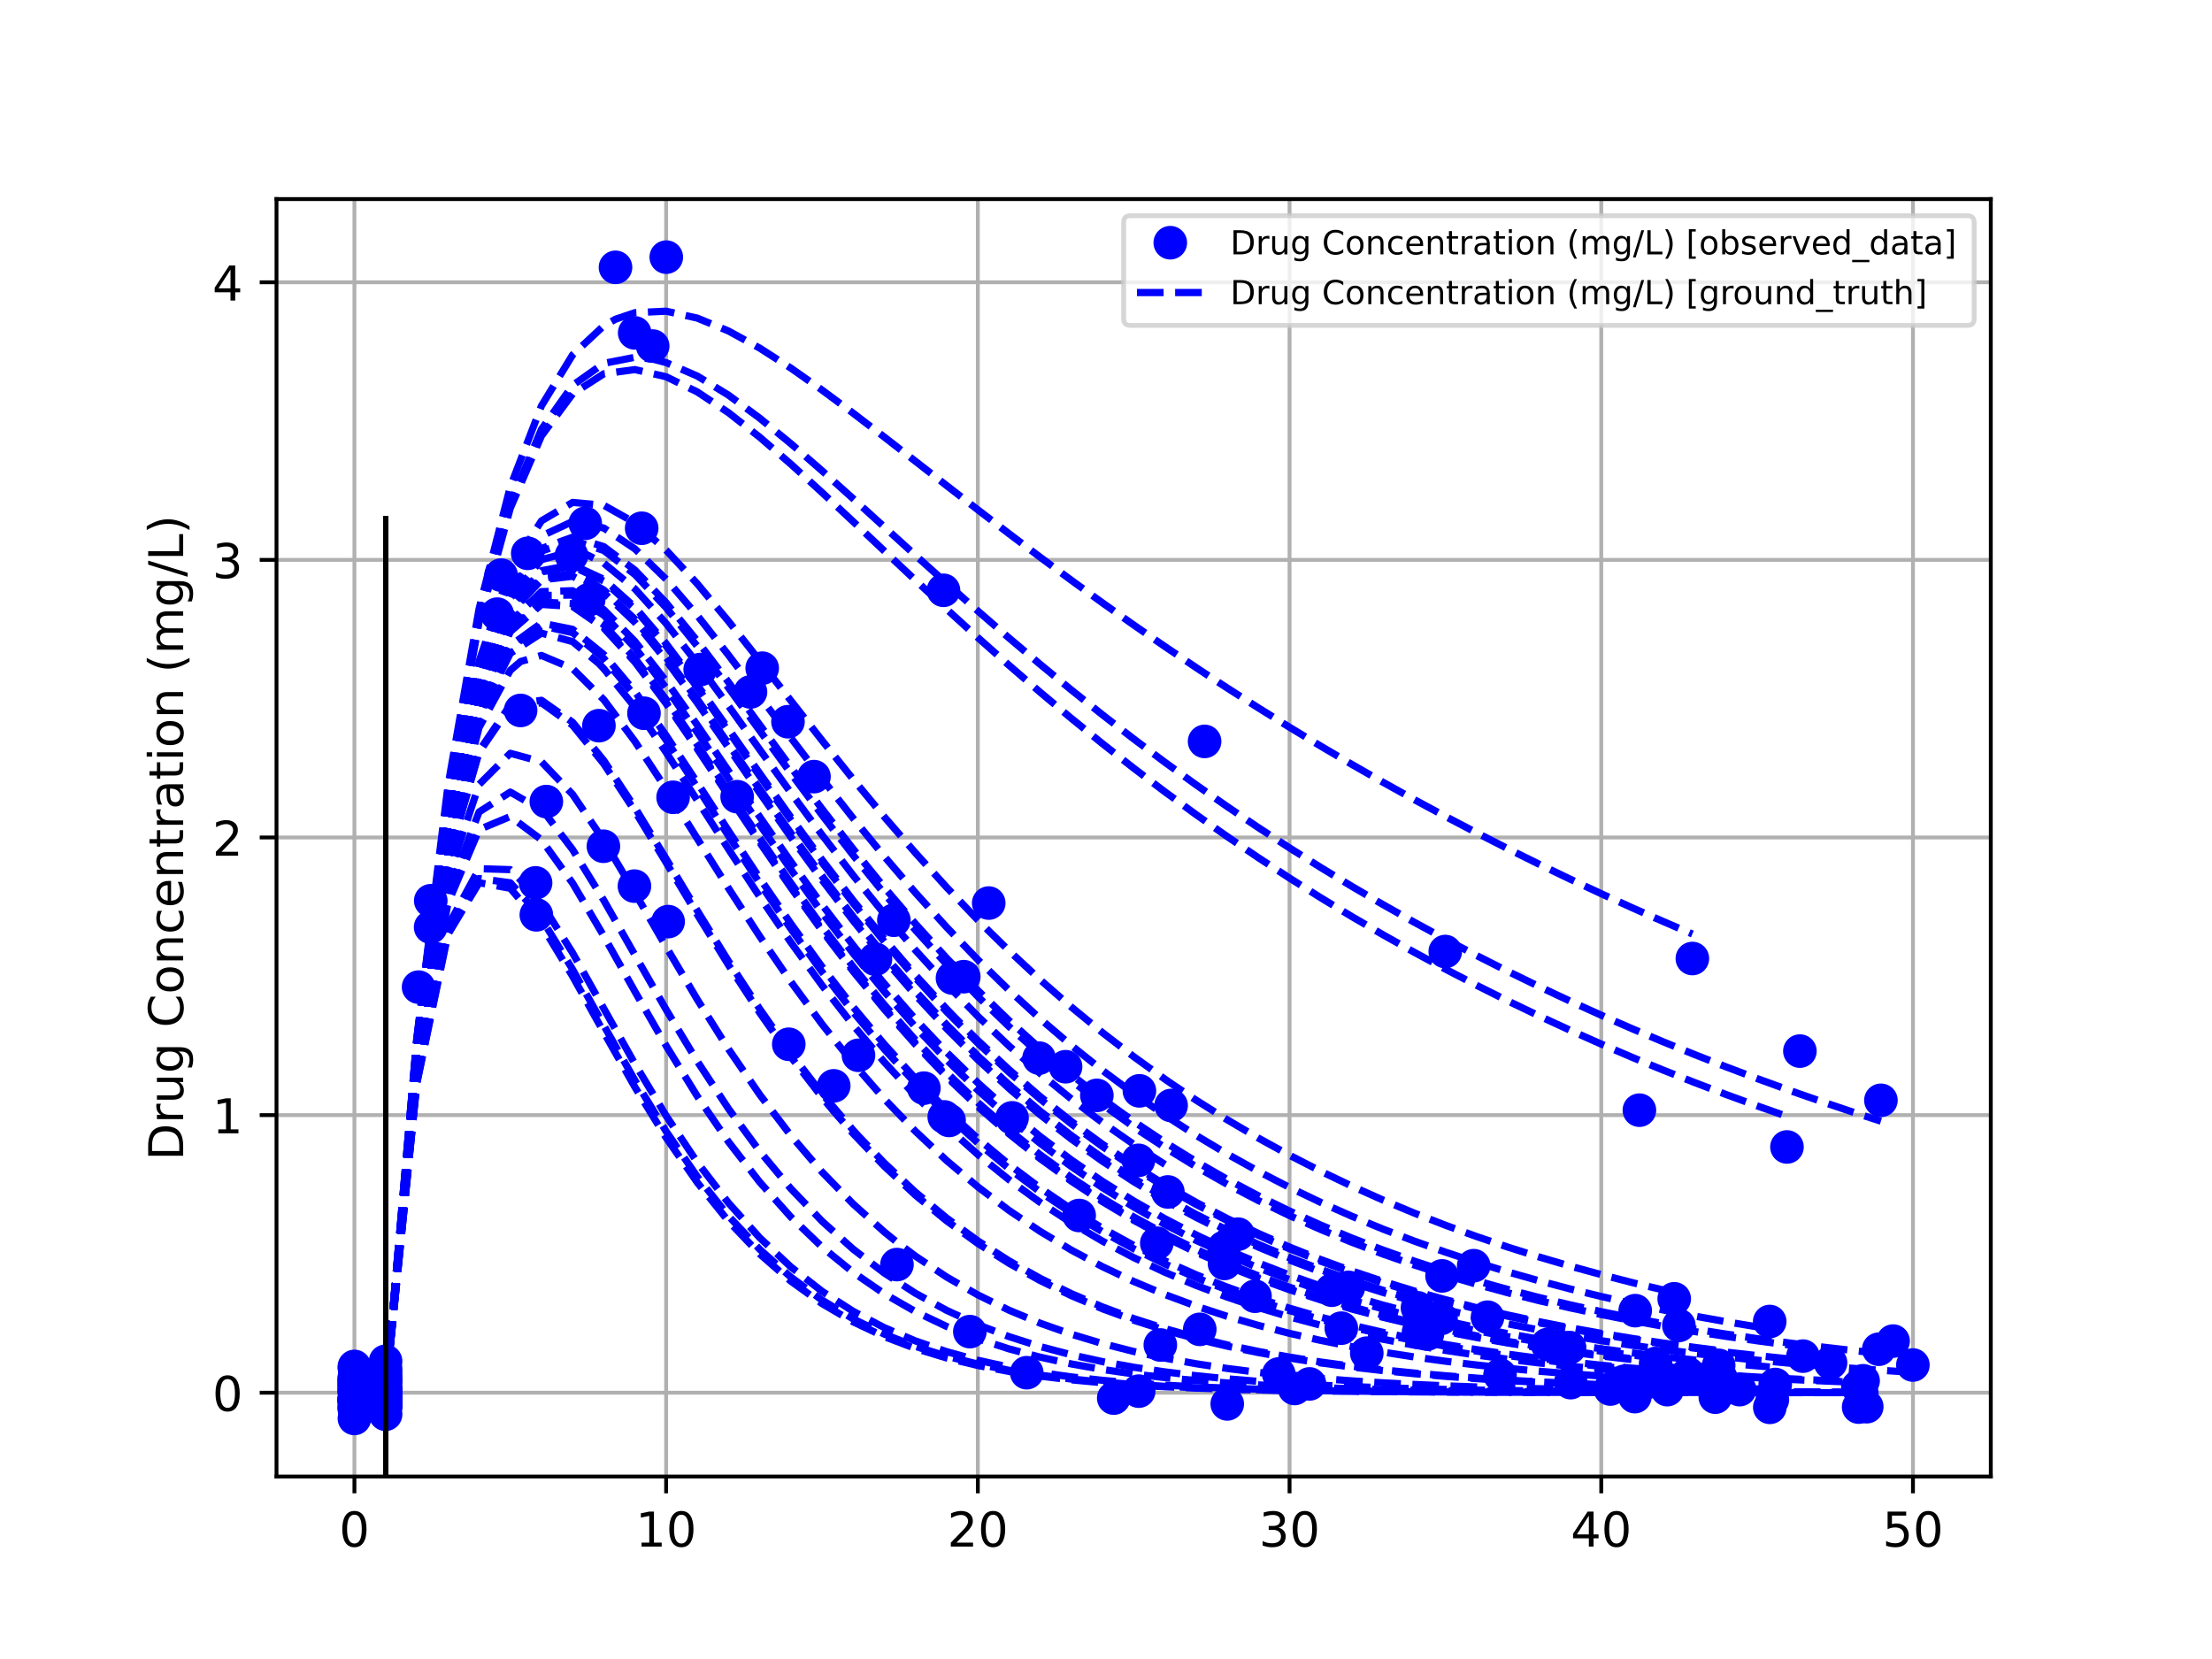 <?xml version="1.0" encoding="utf-8" standalone="no"?>
<!DOCTYPE svg PUBLIC "-//W3C//DTD SVG 1.1//EN"
  "http://www.w3.org/Graphics/SVG/1.1/DTD/svg11.dtd">
<!-- Created with matplotlib (https://matplotlib.org/) -->
<svg height="345.6pt" version="1.1" viewBox="0 0 460.8 345.6" width="460.8pt" xmlns="http://www.w3.org/2000/svg" xmlns:xlink="http://www.w3.org/1999/xlink">
 <defs>
  <style type="text/css">*{stroke-linecap:butt;stroke-linejoin:round;}</style>
 </defs>
 <g id="figure_1">
  <g id="patch_1">
   <path d="M 0 345.6 
L 460.8 345.6 
L 460.8 0 
L 0 0 
z
" style="fill:#ffffff;"/>
  </g>
  <g id="axes_1">
   <g id="patch_2">
    <path d="M 57.6 307.584 
L 414.72 307.584 
L 414.72 41.472 
L 57.6 41.472 
z
" style="fill:#ffffff;"/>
   </g>
   <g id="matplotlib.axis_1">
    <g id="xtick_1">
     <g id="line2d_1">
      <path clip-path="url(#pc97b6bd2d5)" d="M 73.833 307.584 
L 73.833 41.472 
" style="fill:none;stroke:#b0b0b0;stroke-linecap:square;stroke-width:0.8;"/>
     </g>
     <g id="line2d_2">
      <defs>
       <path d="M 0 0 
L 0 3.5 
" id="m8ac4a054db" style="stroke:#000000;stroke-width:0.8;"/>
      </defs>
      <g>
       <use style="stroke:#000000;stroke-width:0.8;" x="73.833" xlink:href="#m8ac4a054db" y="307.584"/>
      </g>
     </g>
     <g id="text_1">
      <!-- 0 -->
      <g transform="translate(70.651 322.182)scale(0.1 -0.1)">
       <defs>
        <path d="M 31.781 66.406 
Q 24.172 66.406 20.328 58.906 
Q 16.5 51.422 16.5 36.375 
Q 16.5 21.391 20.328 13.891 
Q 24.172 6.391 31.781 6.391 
Q 39.453 6.391 43.281 13.891 
Q 47.125 21.391 47.125 36.375 
Q 47.125 51.422 43.281 58.906 
Q 39.453 66.406 31.781 66.406 
z
M 31.781 74.219 
Q 44.047 74.219 50.516 64.516 
Q 56.984 54.828 56.984 36.375 
Q 56.984 17.969 50.516 8.266 
Q 44.047 -1.422 31.781 -1.422 
Q 19.531 -1.422 13.062 8.266 
Q 6.594 17.969 6.594 36.375 
Q 6.594 54.828 13.062 64.516 
Q 19.531 74.219 31.781 74.219 
z
" id="DejaVuSans-48"/>
       </defs>
       <use xlink:href="#DejaVuSans-48"/>
      </g>
     </g>
    </g>
    <g id="xtick_2">
     <g id="line2d_3">
      <path clip-path="url(#pc97b6bd2d5)" d="M 138.767 307.584 
L 138.767 41.472 
" style="fill:none;stroke:#b0b0b0;stroke-linecap:square;stroke-width:0.8;"/>
     </g>
     <g id="line2d_4">
      <g>
       <use style="stroke:#000000;stroke-width:0.8;" x="138.767" xlink:href="#m8ac4a054db" y="307.584"/>
      </g>
     </g>
     <g id="text_2">
      <!-- 10 -->
      <g transform="translate(132.404 322.182)scale(0.1 -0.1)">
       <defs>
        <path d="M 12.406 8.297 
L 28.516 8.297 
L 28.516 63.922 
L 10.984 60.406 
L 10.984 69.391 
L 28.422 72.906 
L 38.281 72.906 
L 38.281 8.297 
L 54.391 8.297 
L 54.391 0 
L 12.406 0 
z
" id="DejaVuSans-49"/>
       </defs>
       <use xlink:href="#DejaVuSans-49"/>
       <use x="63.623" xlink:href="#DejaVuSans-48"/>
      </g>
     </g>
    </g>
    <g id="xtick_3">
     <g id="line2d_5">
      <path clip-path="url(#pc97b6bd2d5)" d="M 203.701 307.584 
L 203.701 41.472 
" style="fill:none;stroke:#b0b0b0;stroke-linecap:square;stroke-width:0.8;"/>
     </g>
     <g id="line2d_6">
      <g>
       <use style="stroke:#000000;stroke-width:0.8;" x="203.701" xlink:href="#m8ac4a054db" y="307.584"/>
      </g>
     </g>
     <g id="text_3">
      <!-- 20 -->
      <g transform="translate(197.339 322.182)scale(0.1 -0.1)">
       <defs>
        <path d="M 19.188 8.297 
L 53.609 8.297 
L 53.609 0 
L 7.328 0 
L 7.328 8.297 
Q 12.938 14.109 22.625 23.891 
Q 32.328 33.688 34.812 36.531 
Q 39.547 41.844 41.422 45.531 
Q 43.312 49.219 43.312 52.781 
Q 43.312 58.594 39.234 62.25 
Q 35.156 65.922 28.609 65.922 
Q 23.969 65.922 18.812 64.312 
Q 13.672 62.703 7.812 59.422 
L 7.812 69.391 
Q 13.766 71.781 18.938 73 
Q 24.125 74.219 28.422 74.219 
Q 39.75 74.219 46.484 68.547 
Q 53.219 62.891 53.219 53.422 
Q 53.219 48.922 51.531 44.891 
Q 49.859 40.875 45.406 35.406 
Q 44.188 33.984 37.641 27.219 
Q 31.109 20.453 19.188 8.297 
z
" id="DejaVuSans-50"/>
       </defs>
       <use xlink:href="#DejaVuSans-50"/>
       <use x="63.623" xlink:href="#DejaVuSans-48"/>
      </g>
     </g>
    </g>
    <g id="xtick_4">
     <g id="line2d_7">
      <path clip-path="url(#pc97b6bd2d5)" d="M 268.636 307.584 
L 268.636 41.472 
" style="fill:none;stroke:#b0b0b0;stroke-linecap:square;stroke-width:0.8;"/>
     </g>
     <g id="line2d_8">
      <g>
       <use style="stroke:#000000;stroke-width:0.8;" x="268.636" xlink:href="#m8ac4a054db" y="307.584"/>
      </g>
     </g>
     <g id="text_4">
      <!-- 30 -->
      <g transform="translate(262.273 322.182)scale(0.1 -0.1)">
       <defs>
        <path d="M 40.578 39.312 
Q 47.656 37.797 51.625 33 
Q 55.609 28.219 55.609 21.188 
Q 55.609 10.406 48.188 4.484 
Q 40.766 -1.422 27.094 -1.422 
Q 22.516 -1.422 17.656 -0.516 
Q 12.797 0.391 7.625 2.203 
L 7.625 11.719 
Q 11.719 9.328 16.594 8.109 
Q 21.484 6.891 26.812 6.891 
Q 36.078 6.891 40.938 10.547 
Q 45.797 14.203 45.797 21.188 
Q 45.797 27.641 41.281 31.266 
Q 36.766 34.906 28.719 34.906 
L 20.219 34.906 
L 20.219 43.016 
L 29.109 43.016 
Q 36.375 43.016 40.234 45.922 
Q 44.094 48.828 44.094 54.297 
Q 44.094 59.906 40.109 62.906 
Q 36.141 65.922 28.719 65.922 
Q 24.656 65.922 20.016 65.031 
Q 15.375 64.156 9.812 62.312 
L 9.812 71.094 
Q 15.438 72.656 20.344 73.438 
Q 25.25 74.219 29.594 74.219 
Q 40.828 74.219 47.359 69.109 
Q 53.906 64.016 53.906 55.328 
Q 53.906 49.266 50.438 45.094 
Q 46.969 40.922 40.578 39.312 
z
" id="DejaVuSans-51"/>
       </defs>
       <use xlink:href="#DejaVuSans-51"/>
       <use x="63.623" xlink:href="#DejaVuSans-48"/>
      </g>
     </g>
    </g>
    <g id="xtick_5">
     <g id="line2d_9">
      <path clip-path="url(#pc97b6bd2d5)" d="M 333.57 307.584 
L 333.57 41.472 
" style="fill:none;stroke:#b0b0b0;stroke-linecap:square;stroke-width:0.8;"/>
     </g>
     <g id="line2d_10">
      <g>
       <use style="stroke:#000000;stroke-width:0.8;" x="333.57" xlink:href="#m8ac4a054db" y="307.584"/>
      </g>
     </g>
     <g id="text_5">
      <!-- 40 -->
      <g transform="translate(327.207 322.182)scale(0.1 -0.1)">
       <defs>
        <path d="M 37.797 64.312 
L 12.891 25.391 
L 37.797 25.391 
z
M 35.203 72.906 
L 47.609 72.906 
L 47.609 25.391 
L 58.016 25.391 
L 58.016 17.188 
L 47.609 17.188 
L 47.609 0 
L 37.797 0 
L 37.797 17.188 
L 4.891 17.188 
L 4.891 26.703 
z
" id="DejaVuSans-52"/>
       </defs>
       <use xlink:href="#DejaVuSans-52"/>
       <use x="63.623" xlink:href="#DejaVuSans-48"/>
      </g>
     </g>
    </g>
    <g id="xtick_6">
     <g id="line2d_11">
      <path clip-path="url(#pc97b6bd2d5)" d="M 398.504 307.584 
L 398.504 41.472 
" style="fill:none;stroke:#b0b0b0;stroke-linecap:square;stroke-width:0.8;"/>
     </g>
     <g id="line2d_12">
      <g>
       <use style="stroke:#000000;stroke-width:0.8;" x="398.504" xlink:href="#m8ac4a054db" y="307.584"/>
      </g>
     </g>
     <g id="text_6">
      <!-- 50 -->
      <g transform="translate(392.142 322.182)scale(0.1 -0.1)">
       <defs>
        <path d="M 10.797 72.906 
L 49.516 72.906 
L 49.516 64.594 
L 19.828 64.594 
L 19.828 46.734 
Q 21.969 47.469 24.109 47.828 
Q 26.266 48.188 28.422 48.188 
Q 40.625 48.188 47.75 41.5 
Q 54.891 34.812 54.891 23.391 
Q 54.891 11.625 47.562 5.094 
Q 40.234 -1.422 26.906 -1.422 
Q 22.312 -1.422 17.547 -0.641 
Q 12.797 0.141 7.719 1.703 
L 7.719 11.625 
Q 12.109 9.234 16.797 8.062 
Q 21.484 6.891 26.703 6.891 
Q 35.156 6.891 40.078 11.328 
Q 45.016 15.766 45.016 23.391 
Q 45.016 31 40.078 35.438 
Q 35.156 39.891 26.703 39.891 
Q 22.75 39.891 18.812 39.016 
Q 14.891 38.141 10.797 36.281 
z
" id="DejaVuSans-53"/>
       </defs>
       <use xlink:href="#DejaVuSans-53"/>
       <use x="63.623" xlink:href="#DejaVuSans-48"/>
      </g>
     </g>
    </g>
   </g>
   <g id="matplotlib.axis_2">
    <g id="ytick_1">
     <g id="line2d_13">
      <path clip-path="url(#pc97b6bd2d5)" d="M 57.6 290.124 
L 414.72 290.124 
" style="fill:none;stroke:#b0b0b0;stroke-linecap:square;stroke-width:0.8;"/>
     </g>
     <g id="line2d_14">
      <defs>
       <path d="M 0 0 
L -3.5 0 
" id="m8c4bf60c92" style="stroke:#000000;stroke-width:0.8;"/>
      </defs>
      <g>
       <use style="stroke:#000000;stroke-width:0.8;" x="57.6" xlink:href="#m8c4bf60c92" y="290.124"/>
      </g>
     </g>
     <g id="text_7">
      <!-- 0 -->
      <g transform="translate(44.237 293.923)scale(0.1 -0.1)">
       <use xlink:href="#DejaVuSans-48"/>
      </g>
     </g>
    </g>
    <g id="ytick_2">
     <g id="line2d_15">
      <path clip-path="url(#pc97b6bd2d5)" d="M 57.6 232.294 
L 414.72 232.294 
" style="fill:none;stroke:#b0b0b0;stroke-linecap:square;stroke-width:0.8;"/>
     </g>
     <g id="line2d_16">
      <g>
       <use style="stroke:#000000;stroke-width:0.8;" x="57.6" xlink:href="#m8c4bf60c92" y="232.294"/>
      </g>
     </g>
     <g id="text_8">
      <!-- 1 -->
      <g transform="translate(44.237 236.093)scale(0.1 -0.1)">
       <use xlink:href="#DejaVuSans-49"/>
      </g>
     </g>
    </g>
    <g id="ytick_3">
     <g id="line2d_17">
      <path clip-path="url(#pc97b6bd2d5)" d="M 57.6 174.464 
L 414.72 174.464 
" style="fill:none;stroke:#b0b0b0;stroke-linecap:square;stroke-width:0.8;"/>
     </g>
     <g id="line2d_18">
      <g>
       <use style="stroke:#000000;stroke-width:0.8;" x="57.6" xlink:href="#m8c4bf60c92" y="174.464"/>
      </g>
     </g>
     <g id="text_9">
      <!-- 2 -->
      <g transform="translate(44.237 178.264)scale(0.1 -0.1)">
       <use xlink:href="#DejaVuSans-50"/>
      </g>
     </g>
    </g>
    <g id="ytick_4">
     <g id="line2d_19">
      <path clip-path="url(#pc97b6bd2d5)" d="M 57.6 116.635 
L 414.72 116.635 
" style="fill:none;stroke:#b0b0b0;stroke-linecap:square;stroke-width:0.8;"/>
     </g>
     <g id="line2d_20">
      <g>
       <use style="stroke:#000000;stroke-width:0.8;" x="57.6" xlink:href="#m8c4bf60c92" y="116.635"/>
      </g>
     </g>
     <g id="text_10">
      <!-- 3 -->
      <g transform="translate(44.237 120.434)scale(0.1 -0.1)">
       <use xlink:href="#DejaVuSans-51"/>
      </g>
     </g>
    </g>
    <g id="ytick_5">
     <g id="line2d_21">
      <path clip-path="url(#pc97b6bd2d5)" d="M 57.6 58.805 
L 414.72 58.805 
" style="fill:none;stroke:#b0b0b0;stroke-linecap:square;stroke-width:0.8;"/>
     </g>
     <g id="line2d_22">
      <g>
       <use style="stroke:#000000;stroke-width:0.8;" x="57.6" xlink:href="#m8c4bf60c92" y="58.805"/>
      </g>
     </g>
     <g id="text_11">
      <!-- 4 -->
      <g transform="translate(44.237 62.604)scale(0.1 -0.1)">
       <use xlink:href="#DejaVuSans-52"/>
      </g>
     </g>
    </g>
    <g id="text_12">
     <!-- Drug Concentration (mg/L) -->
     <g transform="translate(38.158 241.742)rotate(-90)scale(0.1 -0.1)">
      <defs>
       <path d="M 19.672 64.797 
L 19.672 8.109 
L 31.594 8.109 
Q 46.688 8.109 53.688 14.938 
Q 60.688 21.781 60.688 36.531 
Q 60.688 51.172 53.688 57.984 
Q 46.688 64.797 31.594 64.797 
z
M 9.812 72.906 
L 30.078 72.906 
Q 51.266 72.906 61.172 64.094 
Q 71.094 55.281 71.094 36.531 
Q 71.094 17.672 61.125 8.828 
Q 51.172 0 30.078 0 
L 9.812 0 
z
" id="DejaVuSans-68"/>
       <path d="M 41.109 46.297 
Q 39.594 47.172 37.812 47.578 
Q 36.031 48 33.891 48 
Q 26.266 48 22.188 43.047 
Q 18.109 38.094 18.109 28.812 
L 18.109 0 
L 9.078 0 
L 9.078 54.688 
L 18.109 54.688 
L 18.109 46.188 
Q 20.953 51.172 25.484 53.578 
Q 30.031 56 36.531 56 
Q 37.453 56 38.578 55.875 
Q 39.703 55.766 41.062 55.516 
z
" id="DejaVuSans-114"/>
       <path d="M 8.5 21.578 
L 8.5 54.688 
L 17.484 54.688 
L 17.484 21.922 
Q 17.484 14.156 20.5 10.266 
Q 23.531 6.391 29.594 6.391 
Q 36.859 6.391 41.078 11.031 
Q 45.312 15.672 45.312 23.688 
L 45.312 54.688 
L 54.297 54.688 
L 54.297 0 
L 45.312 0 
L 45.312 8.406 
Q 42.047 3.422 37.719 1 
Q 33.406 -1.422 27.688 -1.422 
Q 18.266 -1.422 13.375 4.438 
Q 8.5 10.297 8.5 21.578 
z
M 31.109 56 
z
" id="DejaVuSans-117"/>
       <path d="M 45.406 27.984 
Q 45.406 37.75 41.375 43.109 
Q 37.359 48.484 30.078 48.484 
Q 22.859 48.484 18.828 43.109 
Q 14.797 37.75 14.797 27.984 
Q 14.797 18.266 18.828 12.891 
Q 22.859 7.516 30.078 7.516 
Q 37.359 7.516 41.375 12.891 
Q 45.406 18.266 45.406 27.984 
z
M 54.391 6.781 
Q 54.391 -7.172 48.188 -13.984 
Q 42 -20.797 29.203 -20.797 
Q 24.469 -20.797 20.266 -20.094 
Q 16.062 -19.391 12.109 -17.922 
L 12.109 -9.188 
Q 16.062 -11.328 19.922 -12.344 
Q 23.781 -13.375 27.781 -13.375 
Q 36.625 -13.375 41.016 -8.766 
Q 45.406 -4.156 45.406 5.172 
L 45.406 9.625 
Q 42.625 4.781 38.281 2.391 
Q 33.938 0 27.875 0 
Q 17.828 0 11.672 7.656 
Q 5.516 15.328 5.516 27.984 
Q 5.516 40.672 11.672 48.328 
Q 17.828 56 27.875 56 
Q 33.938 56 38.281 53.609 
Q 42.625 51.219 45.406 46.391 
L 45.406 54.688 
L 54.391 54.688 
z
" id="DejaVuSans-103"/>
       <path id="DejaVuSans-32"/>
       <path d="M 64.406 67.281 
L 64.406 56.891 
Q 59.422 61.531 53.781 63.812 
Q 48.141 66.109 41.797 66.109 
Q 29.297 66.109 22.656 58.469 
Q 16.016 50.828 16.016 36.375 
Q 16.016 21.969 22.656 14.328 
Q 29.297 6.688 41.797 6.688 
Q 48.141 6.688 53.781 8.984 
Q 59.422 11.281 64.406 15.922 
L 64.406 5.609 
Q 59.234 2.094 53.438 0.328 
Q 47.656 -1.422 41.219 -1.422 
Q 24.656 -1.422 15.125 8.703 
Q 5.609 18.844 5.609 36.375 
Q 5.609 53.953 15.125 64.078 
Q 24.656 74.219 41.219 74.219 
Q 47.75 74.219 53.531 72.484 
Q 59.328 70.75 64.406 67.281 
z
" id="DejaVuSans-67"/>
       <path d="M 30.609 48.391 
Q 23.391 48.391 19.188 42.75 
Q 14.984 37.109 14.984 27.297 
Q 14.984 17.484 19.156 11.844 
Q 23.344 6.203 30.609 6.203 
Q 37.797 6.203 41.984 11.859 
Q 46.188 17.531 46.188 27.297 
Q 46.188 37.016 41.984 42.703 
Q 37.797 48.391 30.609 48.391 
z
M 30.609 56 
Q 42.328 56 49.016 48.375 
Q 55.719 40.766 55.719 27.297 
Q 55.719 13.875 49.016 6.219 
Q 42.328 -1.422 30.609 -1.422 
Q 18.844 -1.422 12.172 6.219 
Q 5.516 13.875 5.516 27.297 
Q 5.516 40.766 12.172 48.375 
Q 18.844 56 30.609 56 
z
" id="DejaVuSans-111"/>
       <path d="M 54.891 33.016 
L 54.891 0 
L 45.906 0 
L 45.906 32.719 
Q 45.906 40.484 42.875 44.328 
Q 39.844 48.188 33.797 48.188 
Q 26.516 48.188 22.312 43.547 
Q 18.109 38.922 18.109 30.906 
L 18.109 0 
L 9.078 0 
L 9.078 54.688 
L 18.109 54.688 
L 18.109 46.188 
Q 21.344 51.125 25.703 53.562 
Q 30.078 56 35.797 56 
Q 45.219 56 50.047 50.172 
Q 54.891 44.344 54.891 33.016 
z
" id="DejaVuSans-110"/>
       <path d="M 48.781 52.594 
L 48.781 44.188 
Q 44.969 46.297 41.141 47.344 
Q 37.312 48.391 33.406 48.391 
Q 24.656 48.391 19.812 42.844 
Q 14.984 37.312 14.984 27.297 
Q 14.984 17.281 19.812 11.734 
Q 24.656 6.203 33.406 6.203 
Q 37.312 6.203 41.141 7.25 
Q 44.969 8.297 48.781 10.406 
L 48.781 2.094 
Q 45.016 0.344 40.984 -0.531 
Q 36.969 -1.422 32.422 -1.422 
Q 20.062 -1.422 12.781 6.344 
Q 5.516 14.109 5.516 27.297 
Q 5.516 40.672 12.859 48.328 
Q 20.219 56 33.016 56 
Q 37.156 56 41.109 55.141 
Q 45.062 54.297 48.781 52.594 
z
" id="DejaVuSans-99"/>
       <path d="M 56.203 29.594 
L 56.203 25.203 
L 14.891 25.203 
Q 15.484 15.922 20.484 11.062 
Q 25.484 6.203 34.422 6.203 
Q 39.594 6.203 44.453 7.469 
Q 49.312 8.734 54.109 11.281 
L 54.109 2.781 
Q 49.266 0.734 44.188 -0.344 
Q 39.109 -1.422 33.891 -1.422 
Q 20.797 -1.422 13.156 6.188 
Q 5.516 13.812 5.516 26.812 
Q 5.516 40.234 12.766 48.109 
Q 20.016 56 32.328 56 
Q 43.359 56 49.781 48.891 
Q 56.203 41.797 56.203 29.594 
z
M 47.219 32.234 
Q 47.125 39.594 43.094 43.984 
Q 39.062 48.391 32.422 48.391 
Q 24.906 48.391 20.391 44.141 
Q 15.875 39.891 15.188 32.172 
z
" id="DejaVuSans-101"/>
       <path d="M 18.312 70.219 
L 18.312 54.688 
L 36.812 54.688 
L 36.812 47.703 
L 18.312 47.703 
L 18.312 18.016 
Q 18.312 11.328 20.141 9.422 
Q 21.969 7.516 27.594 7.516 
L 36.812 7.516 
L 36.812 0 
L 27.594 0 
Q 17.188 0 13.234 3.875 
Q 9.281 7.766 9.281 18.016 
L 9.281 47.703 
L 2.688 47.703 
L 2.688 54.688 
L 9.281 54.688 
L 9.281 70.219 
z
" id="DejaVuSans-116"/>
       <path d="M 34.281 27.484 
Q 23.391 27.484 19.188 25 
Q 14.984 22.516 14.984 16.5 
Q 14.984 11.719 18.141 8.906 
Q 21.297 6.109 26.703 6.109 
Q 34.188 6.109 38.703 11.406 
Q 43.219 16.703 43.219 25.484 
L 43.219 27.484 
z
M 52.203 31.203 
L 52.203 0 
L 43.219 0 
L 43.219 8.297 
Q 40.141 3.328 35.547 0.953 
Q 30.953 -1.422 24.312 -1.422 
Q 15.922 -1.422 10.953 3.297 
Q 6 8.016 6 15.922 
Q 6 25.141 12.172 29.828 
Q 18.359 34.516 30.609 34.516 
L 43.219 34.516 
L 43.219 35.406 
Q 43.219 41.609 39.141 45 
Q 35.062 48.391 27.688 48.391 
Q 23 48.391 18.547 47.266 
Q 14.109 46.141 10.016 43.891 
L 10.016 52.203 
Q 14.938 54.109 19.578 55.047 
Q 24.219 56 28.609 56 
Q 40.484 56 46.344 49.844 
Q 52.203 43.703 52.203 31.203 
z
" id="DejaVuSans-97"/>
       <path d="M 9.422 54.688 
L 18.406 54.688 
L 18.406 0 
L 9.422 0 
z
M 9.422 75.984 
L 18.406 75.984 
L 18.406 64.594 
L 9.422 64.594 
z
" id="DejaVuSans-105"/>
       <path d="M 31 75.875 
Q 24.469 64.656 21.281 53.656 
Q 18.109 42.672 18.109 31.391 
Q 18.109 20.125 21.312 9.062 
Q 24.516 -2 31 -13.188 
L 23.188 -13.188 
Q 15.875 -1.703 12.234 9.375 
Q 8.594 20.453 8.594 31.391 
Q 8.594 42.281 12.203 53.312 
Q 15.828 64.359 23.188 75.875 
z
" id="DejaVuSans-40"/>
       <path d="M 52 44.188 
Q 55.375 50.25 60.062 53.125 
Q 64.75 56 71.094 56 
Q 79.641 56 84.281 50.016 
Q 88.922 44.047 88.922 33.016 
L 88.922 0 
L 79.891 0 
L 79.891 32.719 
Q 79.891 40.578 77.094 44.375 
Q 74.312 48.188 68.609 48.188 
Q 61.625 48.188 57.562 43.547 
Q 53.516 38.922 53.516 30.906 
L 53.516 0 
L 44.484 0 
L 44.484 32.719 
Q 44.484 40.625 41.703 44.406 
Q 38.922 48.188 33.109 48.188 
Q 26.219 48.188 22.156 43.531 
Q 18.109 38.875 18.109 30.906 
L 18.109 0 
L 9.078 0 
L 9.078 54.688 
L 18.109 54.688 
L 18.109 46.188 
Q 21.188 51.219 25.484 53.609 
Q 29.781 56 35.688 56 
Q 41.656 56 45.828 52.969 
Q 50 49.953 52 44.188 
z
" id="DejaVuSans-109"/>
       <path d="M 25.391 72.906 
L 33.688 72.906 
L 8.297 -9.281 
L 0 -9.281 
z
" id="DejaVuSans-47"/>
       <path d="M 9.812 72.906 
L 19.672 72.906 
L 19.672 8.297 
L 55.172 8.297 
L 55.172 0 
L 9.812 0 
z
" id="DejaVuSans-76"/>
       <path d="M 8.016 75.875 
L 15.828 75.875 
Q 23.141 64.359 26.781 53.312 
Q 30.422 42.281 30.422 31.391 
Q 30.422 20.453 26.781 9.375 
Q 23.141 -1.703 15.828 -13.188 
L 8.016 -13.188 
Q 14.5 -2 17.703 9.062 
Q 20.906 20.125 20.906 31.391 
Q 20.906 42.672 17.703 53.656 
Q 14.5 64.656 8.016 75.875 
z
" id="DejaVuSans-41"/>
      </defs>
      <use xlink:href="#DejaVuSans-68"/>
      <use x="77.002" xlink:href="#DejaVuSans-114"/>
      <use x="118.115" xlink:href="#DejaVuSans-117"/>
      <use x="181.494" xlink:href="#DejaVuSans-103"/>
      <use x="244.971" xlink:href="#DejaVuSans-32"/>
      <use x="276.758" xlink:href="#DejaVuSans-67"/>
      <use x="346.582" xlink:href="#DejaVuSans-111"/>
      <use x="407.764" xlink:href="#DejaVuSans-110"/>
      <use x="471.143" xlink:href="#DejaVuSans-99"/>
      <use x="526.123" xlink:href="#DejaVuSans-101"/>
      <use x="587.646" xlink:href="#DejaVuSans-110"/>
      <use x="651.025" xlink:href="#DejaVuSans-116"/>
      <use x="690.234" xlink:href="#DejaVuSans-114"/>
      <use x="731.348" xlink:href="#DejaVuSans-97"/>
      <use x="792.627" xlink:href="#DejaVuSans-116"/>
      <use x="831.836" xlink:href="#DejaVuSans-105"/>
      <use x="859.619" xlink:href="#DejaVuSans-111"/>
      <use x="920.801" xlink:href="#DejaVuSans-110"/>
      <use x="984.18" xlink:href="#DejaVuSans-32"/>
      <use x="1015.967" xlink:href="#DejaVuSans-40"/>
      <use x="1054.98" xlink:href="#DejaVuSans-109"/>
      <use x="1152.393" xlink:href="#DejaVuSans-103"/>
      <use x="1215.869" xlink:href="#DejaVuSans-47"/>
      <use x="1249.561" xlink:href="#DejaVuSans-76"/>
      <use x="1305.273" xlink:href="#DejaVuSans-41"/>
     </g>
    </g>
   </g>
   <g id="line2d_23">
    <defs>
     <path d="M 0 3 
C 0.796 3 1.559 2.684 2.121 2.121 
C 2.684 1.559 3 0.796 3 0 
C 3 -0.796 2.684 -1.559 2.121 -2.121 
C 1.559 -2.684 0.796 -3 0 -3 
C -0.796 -3 -1.559 -2.684 -2.121 -2.121 
C -2.684 -1.559 -3 -0.796 -3 0 
C -3 0.796 -2.684 1.559 -2.121 2.121 
C -1.559 2.684 -0.796 3 0 3 
z
" id="mb3c285e289" style="stroke:#0000ff;"/>
    </defs>
    <g clip-path="url(#pc97b6bd2d5)">
     <use style="fill:#0000ff;stroke:#0000ff;" x="73.833" xlink:href="#mb3c285e289" y="290.054"/>
     <use style="fill:#0000ff;stroke:#0000ff;" x="80.326" xlink:href="#mb3c285e289" y="292.803"/>
     <use style="fill:#0000ff;stroke:#0000ff;" x="111.728" xlink:href="#mb3c285e289" y="190.574"/>
     <use style="fill:#0000ff;stroke:#0000ff;" x="213.889" xlink:href="#mb3c285e289" y="285.959"/>
     <use style="fill:#0000ff;stroke:#0000ff;" x="255.657" xlink:href="#mb3c285e289" y="292.46"/>
     <use style="fill:#0000ff;stroke:#0000ff;" x="340.571" xlink:href="#mb3c285e289" y="290.94"/>
    </g>
   </g>
   <g id="line2d_24">
    <g clip-path="url(#pc97b6bd2d5)">
     <use style="fill:#0000ff;stroke:#0000ff;" x="73.833" xlink:href="#mb3c285e289" y="288.429"/>
     <use style="fill:#0000ff;stroke:#0000ff;" x="80.326" xlink:href="#mb3c285e289" y="292.455"/>
     <use style="fill:#0000ff;stroke:#0000ff;" x="111.573" xlink:href="#mb3c285e289" y="183.92"/>
     <use style="fill:#0000ff;stroke:#0000ff;" x="335.46" xlink:href="#mb3c285e289" y="289.361"/>
     <use style="fill:#0000ff;stroke:#0000ff;" x="338.375" xlink:href="#mb3c285e289" y="287.742"/>
     <use style="fill:#0000ff;stroke:#0000ff;" x="388.118" xlink:href="#mb3c285e289" y="287.644"/>
    </g>
   </g>
   <g id="line2d_25">
    <g clip-path="url(#pc97b6bd2d5)">
     <use style="fill:#0000ff;stroke:#0000ff;" x="73.833" xlink:href="#mb3c285e289" y="291.892"/>
     <use style="fill:#0000ff;stroke:#0000ff;" x="80.326" xlink:href="#mb3c285e289" y="291.495"/>
     <use style="fill:#0000ff;stroke:#0000ff;" x="232.017" xlink:href="#mb3c285e289" y="291.246"/>
     <use style="fill:#0000ff;stroke:#0000ff;" x="237.216" xlink:href="#mb3c285e289" y="289.799"/>
     <use style="fill:#0000ff;stroke:#0000ff;" x="266.387" xlink:href="#mb3c285e289" y="286.221"/>
     <use style="fill:#0000ff;stroke:#0000ff;" x="272.793" xlink:href="#mb3c285e289" y="288.298"/>
    </g>
   </g>
   <g id="line2d_26">
    <path clip-path="url(#pc97b6bd2d5)" d="M 80.326 307.584 
L 80.326 108 
" style="fill:none;stroke:#000000;stroke-linecap:square;"/>
   </g>
   <g id="line2d_27">
    <path clip-path="url(#pc97b6bd2d5)" d="M 80.326 307.584 
L 80.326 108 
" style="fill:none;stroke:#000000;stroke-linecap:square;"/>
   </g>
   <g id="line2d_28">
    <path clip-path="url(#pc97b6bd2d5)" d="M 80.326 307.584 
L 80.326 108 
" style="fill:none;stroke:#000000;stroke-linecap:square;"/>
   </g>
   <g id="line2d_29">
    <path clip-path="url(#pc97b6bd2d5)" d="M 73.833 290.124 
L 80.326 290.124 
L 86.82 225.6 
L 93.313 194.133 
L 99.806 183.021 
L 106.3 183.9 
L 111.728 189.843 
L 112.793 191.355 
L 119.287 201.96 
L 125.78 213.612 
L 132.274 225.079 
L 138.767 235.691 
L 145.26 245.133 
L 151.754 253.31 
L 158.247 260.249 
L 164.741 266.048 
L 171.234 270.837 
L 177.728 274.752 
L 184.221 277.926 
L 190.714 280.483 
L 197.208 282.53 
L 203.701 284.161 
L 210.195 285.454 
L 213.889 286.066 
L 216.688 286.477 
L 223.182 287.281 
L 229.675 287.913 
L 236.168 288.408 
L 242.662 288.794 
L 249.155 289.095 
L 255.649 289.329 
L 255.657 289.329 
L 262.142 289.511 
L 268.636 289.651 
L 275.129 289.76 
L 281.622 289.844 
L 288.116 289.909 
L 294.609 289.959 
L 301.103 289.998 
L 307.596 290.027 
L 314.09 290.05 
L 320.583 290.067 
L 327.076 290.081 
L 333.57 290.091 
L 340.063 290.099 
L 340.571 290.099 
" style="fill:none;stroke:#0000ff;stroke-dasharray:5.55,2.4;stroke-dashoffset:0;stroke-width:1.5;"/>
   </g>
   <g id="line2d_30">
    <path clip-path="url(#pc97b6bd2d5)" d="M 73.833 290.124 
L 80.326 290.124 
L 86.82 225.191 
L 93.313 192.909 
L 99.806 180.96 
L 106.3 181.159 
L 111.573 186.499 
L 112.793 188.152 
L 119.287 198.51 
L 125.78 210.099 
L 132.274 221.646 
L 138.767 232.441 
L 145.26 242.132 
L 151.754 250.593 
L 158.247 257.83 
L 164.741 263.924 
L 171.234 268.994 
L 177.728 273.169 
L 184.221 276.579 
L 190.714 279.345 
L 197.208 281.575 
L 203.701 283.365 
L 210.195 284.795 
L 216.688 285.932 
L 223.182 286.834 
L 229.675 287.548 
L 236.168 288.11 
L 242.662 288.552 
L 249.155 288.899 
L 255.649 289.171 
L 262.142 289.384 
L 268.636 289.549 
L 275.129 289.679 
L 281.622 289.779 
L 288.116 289.857 
L 294.609 289.918 
L 301.103 289.965 
L 307.596 290.001 
L 314.09 290.029 
L 320.583 290.051 
L 327.076 290.068 
L 333.57 290.081 
L 335.46 290.084 
L 338.375 290.088 
L 340.063 290.091 
L 346.557 290.099 
L 353.05 290.104 
L 359.544 290.109 
L 366.037 290.113 
L 372.53 290.115 
L 379.024 290.117 
L 385.517 290.119 
L 388.118 290.119 
" style="fill:none;stroke:#0000ff;stroke-dasharray:5.55,2.4;stroke-dashoffset:0;stroke-width:1.5;"/>
   </g>
   <g id="line2d_31">
    <path clip-path="url(#pc97b6bd2d5)" d="M 73.833 290.124 
L 80.326 290.124 
L 86.82 225.774 
L 93.313 194.65 
L 99.806 183.885 
L 106.3 185.042 
L 112.793 192.682 
L 119.287 203.381 
L 125.78 215.05 
L 132.274 226.475 
L 138.767 237.005 
L 145.26 246.34 
L 151.754 254.395 
L 158.247 261.209 
L 164.741 266.886 
L 171.234 271.559 
L 177.728 275.368 
L 184.221 278.448 
L 190.714 280.921 
L 197.208 282.895 
L 203.701 284.463 
L 210.195 285.704 
L 216.688 286.681 
L 223.182 287.448 
L 229.675 288.049 
L 232.017 288.231 
L 236.168 288.517 
L 237.216 288.583 
L 242.662 288.883 
L 249.155 289.166 
L 255.649 289.386 
L 262.142 289.556 
L 266.387 289.646 
L 268.636 289.688 
L 272.793 289.756 
" style="fill:none;stroke:#0000ff;stroke-dasharray:5.55,2.4;stroke-dashoffset:0;stroke-width:1.5;"/>
   </g>
   <g id="line2d_32">
    <path clip-path="url(#pc97b6bd2d5)" d="M 80.326 307.584 
L 80.326 108 
" style="fill:none;stroke:#000000;stroke-linecap:square;"/>
   </g>
   <g id="line2d_33">
    <path clip-path="url(#pc97b6bd2d5)" d="M 80.326 307.584 
L 80.326 108 
" style="fill:none;stroke:#000000;stroke-linecap:square;"/>
   </g>
   <g id="line2d_34">
    <path clip-path="url(#pc97b6bd2d5)" d="M 80.326 307.584 
L 80.326 108 
" style="fill:none;stroke:#000000;stroke-linecap:square;"/>
   </g>
   <g id="line2d_35">
    <g clip-path="url(#pc97b6bd2d5)">
     <use style="fill:#0000ff;stroke:#0000ff;" x="73.833" xlink:href="#mb3c285e289" y="287.586"/>
     <use style="fill:#0000ff;stroke:#0000ff;" x="80.326" xlink:href="#mb3c285e289" y="292.593"/>
     <use style="fill:#0000ff;stroke:#0000ff;" x="139.184" xlink:href="#mb3c285e289" y="191.989"/>
     <use style="fill:#0000ff;stroke:#0000ff;" x="164.315" xlink:href="#mb3c285e289" y="217.541"/>
     <use style="fill:#0000ff;stroke:#0000ff;" x="178.835" xlink:href="#mb3c285e289" y="219.838"/>
     <use style="fill:#0000ff;stroke:#0000ff;" x="369.217" xlink:href="#mb3c285e289" y="291.594"/>
    </g>
   </g>
   <g id="line2d_36">
    <g clip-path="url(#pc97b6bd2d5)">
     <use style="fill:#0000ff;stroke:#0000ff;" x="73.833" xlink:href="#mb3c285e289" y="295.488"/>
     <use style="fill:#0000ff;stroke:#0000ff;" x="80.326" xlink:href="#mb3c285e289" y="290.887"/>
     <use style="fill:#0000ff;stroke:#0000ff;" x="108.45" xlink:href="#mb3c285e289" y="148.001"/>
     <use style="fill:#0000ff;stroke:#0000ff;" x="140.22" xlink:href="#mb3c285e289" y="166.09"/>
     <use style="fill:#0000ff;stroke:#0000ff;" x="284.726" xlink:href="#mb3c285e289" y="281.888"/>
     <use style="fill:#0000ff;stroke:#0000ff;" x="358.482" xlink:href="#mb3c285e289" y="287.044"/>
    </g>
   </g>
   <g id="line2d_37">
    <g clip-path="url(#pc97b6bd2d5)">
     <use style="fill:#0000ff;stroke:#0000ff;" x="73.833" xlink:href="#mb3c285e289" y="287.847"/>
     <use style="fill:#0000ff;stroke:#0000ff;" x="80.326" xlink:href="#mb3c285e289" y="289.902"/>
     <use style="fill:#0000ff;stroke:#0000ff;" x="173.68" xlink:href="#mb3c285e289" y="226.202"/>
     <use style="fill:#0000ff;stroke:#0000ff;" x="249.934" xlink:href="#mb3c285e289" y="276.927"/>
     <use style="fill:#0000ff;stroke:#0000ff;" x="351.676" xlink:href="#mb3c285e289" y="286.168"/>
     <use style="fill:#0000ff;stroke:#0000ff;" x="360.132" xlink:href="#mb3c285e289" y="289.069"/>
    </g>
   </g>
   <g id="line2d_38">
    <path clip-path="url(#pc97b6bd2d5)" d="M 80.326 307.584 
L 80.326 108 
" style="fill:none;stroke:#000000;stroke-linecap:square;"/>
   </g>
   <g id="line2d_39">
    <path clip-path="url(#pc97b6bd2d5)" d="M 80.326 307.584 
L 80.326 108 
" style="fill:none;stroke:#000000;stroke-linecap:square;"/>
   </g>
   <g id="line2d_40">
    <path clip-path="url(#pc97b6bd2d5)" d="M 80.326 307.584 
L 80.326 108 
" style="fill:none;stroke:#000000;stroke-linecap:square;"/>
   </g>
   <g id="line2d_41">
    <path clip-path="url(#pc97b6bd2d5)" d="M 73.833 290.124 
L 80.326 290.124 
L 86.82 220.782 
L 93.313 179.055 
L 99.806 156.445 
L 106.3 146.842 
L 112.793 145.881 
L 119.287 150.467 
L 125.78 158.425 
L 132.274 168.247 
L 138.767 178.904 
L 139.184 179.6 
L 145.26 189.71 
L 151.754 200.221 
L 158.247 210.165 
L 164.315 218.808 
L 164.741 219.389 
L 171.234 227.821 
L 177.728 235.445 
L 178.835 236.666 
L 184.221 242.278 
L 190.714 248.361 
L 197.208 253.746 
L 203.701 258.491 
L 210.195 262.658 
L 216.688 266.305 
L 223.182 269.49 
L 229.675 272.265 
L 236.168 274.679 
L 242.662 276.775 
L 249.155 278.593 
L 255.649 280.168 
L 262.142 281.531 
L 268.636 282.71 
L 275.129 283.73 
L 281.622 284.61 
L 288.116 285.371 
L 294.609 286.027 
L 301.103 286.593 
L 307.596 287.082 
L 314.09 287.503 
L 320.583 287.866 
L 327.076 288.179 
L 333.57 288.449 
L 340.063 288.681 
L 346.557 288.881 
L 353.05 289.054 
L 359.544 289.202 
L 366.037 289.33 
L 369.217 289.386 
" style="fill:none;stroke:#0000ff;stroke-dasharray:5.55,2.4;stroke-dashoffset:0;stroke-width:1.5;"/>
   </g>
   <g id="line2d_42">
    <path clip-path="url(#pc97b6bd2d5)" d="M 73.833 290.124 
L 80.326 290.124 
L 86.82 219.989 
L 93.313 176.432 
L 99.806 151.559 
L 106.3 139.641 
L 108.45 137.804 
L 112.793 136.541 
L 119.287 139.286 
L 125.78 145.759 
L 132.274 154.462 
L 138.767 164.348 
L 140.22 166.644 
L 145.26 174.699 
L 151.754 185.032 
L 158.247 195.032 
L 164.741 204.505 
L 171.234 213.34 
L 177.728 221.485 
L 184.221 228.927 
L 190.714 235.68 
L 197.208 241.773 
L 203.701 247.247 
L 210.195 252.148 
L 216.688 256.523 
L 223.182 260.419 
L 229.675 263.881 
L 236.168 266.954 
L 242.662 269.676 
L 249.155 272.087 
L 255.649 274.218 
L 262.142 276.102 
L 268.636 277.766 
L 275.129 279.234 
L 281.622 280.53 
L 284.726 281.094 
L 288.116 281.673 
L 294.609 282.68 
L 301.103 283.568 
L 307.596 284.351 
L 314.09 285.04 
L 320.583 285.648 
L 327.076 286.183 
L 333.57 286.654 
L 340.063 287.069 
L 346.557 287.435 
L 353.05 287.756 
L 358.482 287.996 
" style="fill:none;stroke:#0000ff;stroke-dasharray:5.55,2.4;stroke-dashoffset:0;stroke-width:1.5;"/>
   </g>
   <g id="line2d_43">
    <path clip-path="url(#pc97b6bd2d5)" d="M 73.833 290.124 
L 80.326 290.124 
L 86.82 220.828 
L 93.313 179.205 
L 99.806 156.722 
L 106.3 147.247 
L 112.793 146.402 
L 119.287 151.085 
L 125.78 159.119 
L 132.274 168.996 
L 138.767 179.688 
L 145.26 190.51 
L 151.754 201.022 
L 158.247 210.955 
L 164.741 220.159 
L 171.234 228.563 
L 173.68 231.516 
L 177.728 236.152 
L 184.221 242.948 
L 190.714 248.99 
L 197.208 254.333 
L 203.701 259.037 
L 210.195 263.162 
L 216.688 266.77 
L 223.182 269.916 
L 229.675 272.654 
L 236.168 275.033 
L 242.662 277.096 
L 249.155 278.884 
L 249.934 279.082 
L 255.649 280.431 
L 262.142 281.769 
L 268.636 282.924 
L 275.129 283.922 
L 281.622 284.783 
L 288.116 285.525 
L 294.609 286.165 
L 301.103 286.716 
L 307.596 287.191 
L 314.09 287.601 
L 320.583 287.953 
L 327.076 288.256 
L 333.57 288.517 
L 340.063 288.742 
L 346.557 288.935 
L 351.676 289.068 
L 353.05 289.101 
L 359.544 289.245 
L 360.132 289.257 
" style="fill:none;stroke:#0000ff;stroke-dasharray:5.55,2.4;stroke-dashoffset:0;stroke-width:1.5;"/>
   </g>
   <g id="line2d_44">
    <path clip-path="url(#pc97b6bd2d5)" d="M 80.326 307.584 
L 80.326 108 
" style="fill:none;stroke:#000000;stroke-linecap:square;"/>
   </g>
   <g id="line2d_45">
    <path clip-path="url(#pc97b6bd2d5)" d="M 80.326 307.584 
L 80.326 108 
" style="fill:none;stroke:#000000;stroke-linecap:square;"/>
   </g>
   <g id="line2d_46">
    <path clip-path="url(#pc97b6bd2d5)" d="M 80.326 307.584 
L 80.326 108 
" style="fill:none;stroke:#000000;stroke-linecap:square;"/>
   </g>
   <g id="line2d_47">
    <g clip-path="url(#pc97b6bd2d5)">
     <use style="fill:#0000ff;stroke:#0000ff;" x="73.833" xlink:href="#mb3c285e289" y="292.68"/>
     <use style="fill:#0000ff;stroke:#0000ff;" x="80.326" xlink:href="#mb3c285e289" y="287.96"/>
     <use style="fill:#0000ff;stroke:#0000ff;" x="89.709" xlink:href="#mb3c285e289" y="193.153"/>
     <use style="fill:#0000ff;stroke:#0000ff;" x="122.63" xlink:href="#mb3c285e289" y="124.959"/>
     <use style="fill:#0000ff;stroke:#0000ff;" x="216.454" xlink:href="#mb3c285e289" y="220.426"/>
     <use style="fill:#0000ff;stroke:#0000ff;" x="300.405" xlink:href="#mb3c285e289" y="265.791"/>
    </g>
   </g>
   <g id="line2d_48">
    <g clip-path="url(#pc97b6bd2d5)">
     <use style="fill:#0000ff;stroke:#0000ff;" x="73.833" xlink:href="#mb3c285e289" y="291.932"/>
     <use style="fill:#0000ff;stroke:#0000ff;" x="80.326" xlink:href="#mb3c285e289" y="290.312"/>
     <use style="fill:#0000ff;stroke:#0000ff;" x="192.459" xlink:href="#mb3c285e289" y="226.683"/>
     <use style="fill:#0000ff;stroke:#0000ff;" x="224.81" xlink:href="#mb3c285e289" y="253.21"/>
     <use style="fill:#0000ff;stroke:#0000ff;" x="297.354" xlink:href="#mb3c285e289" y="277.904"/>
     <use style="fill:#0000ff;stroke:#0000ff;" x="387.026" xlink:href="#mb3c285e289" y="288.97"/>
    </g>
   </g>
   <g id="line2d_49">
    <g clip-path="url(#pc97b6bd2d5)">
     <use style="fill:#0000ff;stroke:#0000ff;" x="73.833" xlink:href="#mb3c285e289" y="293.315"/>
     <use style="fill:#0000ff;stroke:#0000ff;" x="80.326" xlink:href="#mb3c285e289" y="287.513"/>
     <use style="fill:#0000ff;stroke:#0000ff;" x="121.918" xlink:href="#mb3c285e289" y="109.017"/>
     <use style="fill:#0000ff;stroke:#0000ff;" x="145.862" xlink:href="#mb3c285e289" y="139.487"/>
     <use style="fill:#0000ff;stroke:#0000ff;" x="228.496" xlink:href="#mb3c285e289" y="228.188"/>
     <use style="fill:#0000ff;stroke:#0000ff;" x="243.288" xlink:href="#mb3c285e289" y="248.306"/>
    </g>
   </g>
   <g id="line2d_50">
    <path clip-path="url(#pc97b6bd2d5)" d="M 80.326 307.584 
L 80.326 108 
" style="fill:none;stroke:#000000;stroke-linecap:square;"/>
   </g>
   <g id="line2d_51">
    <path clip-path="url(#pc97b6bd2d5)" d="M 80.326 307.584 
L 80.326 108 
" style="fill:none;stroke:#000000;stroke-linecap:square;"/>
   </g>
   <g id="line2d_52">
    <path clip-path="url(#pc97b6bd2d5)" d="M 80.326 307.584 
L 80.326 108 
" style="fill:none;stroke:#000000;stroke-linecap:square;"/>
   </g>
   <g id="line2d_53">
    <path clip-path="url(#pc97b6bd2d5)" d="M 73.833 290.124 
L 80.326 290.124 
L 86.82 218.732 
L 89.709 195.42 
L 93.313 172.192 
L 99.806 143.498 
L 106.3 127.51 
L 112.793 120.467 
L 119.287 119.624 
L 122.63 120.931 
L 125.78 122.984 
L 132.274 129.104 
L 138.767 136.945 
L 145.26 145.768 
L 151.754 155.05 
L 158.247 164.428 
L 164.741 173.654 
L 171.234 182.566 
L 177.728 191.059 
L 184.221 199.075 
L 190.714 206.584 
L 197.208 213.577 
L 203.701 220.061 
L 210.195 226.052 
L 216.454 231.382 
L 216.688 231.573 
L 223.182 236.648 
L 229.675 241.306 
L 236.168 245.575 
L 242.662 249.483 
L 249.155 253.057 
L 255.649 256.324 
L 262.142 259.308 
L 268.636 262.032 
L 275.129 264.518 
L 281.622 266.786 
L 288.116 268.855 
L 294.609 270.741 
L 300.405 272.284 
" style="fill:none;stroke:#0000ff;stroke-dasharray:5.55,2.4;stroke-dashoffset:0;stroke-width:1.5;"/>
   </g>
   <g id="line2d_54">
    <path clip-path="url(#pc97b6bd2d5)" d="M 73.833 290.124 
L 80.326 290.124 
L 86.82 219.491 
L 93.313 174.765 
L 99.806 148.413 
L 106.3 134.943 
L 112.793 130.366 
L 119.287 131.795 
L 125.78 137.155 
L 132.274 144.964 
L 138.767 154.174 
L 145.26 164.055 
L 151.754 174.103 
L 158.247 183.981 
L 164.741 193.471 
L 171.234 202.441 
L 177.728 210.816 
L 184.221 218.564 
L 190.714 225.682 
L 192.459 227.489 
L 197.208 232.185 
L 203.701 238.1 
L 210.195 243.461 
L 216.688 248.307 
L 223.182 252.676 
L 224.81 253.702 
L 229.675 256.61 
L 236.168 260.144 
L 242.662 263.317 
L 249.155 266.162 
L 255.649 268.712 
L 262.142 270.994 
L 268.636 273.036 
L 275.129 274.863 
L 281.622 276.496 
L 288.116 277.956 
L 294.609 279.261 
L 297.354 279.769 
L 301.103 280.426 
L 307.596 281.467 
L 314.09 282.396 
L 320.583 283.226 
L 327.076 283.967 
L 333.57 284.629 
L 340.063 285.22 
L 346.557 285.747 
L 353.05 286.218 
L 359.544 286.638 
L 366.037 287.013 
L 372.53 287.347 
L 379.024 287.646 
L 385.517 287.912 
L 387.026 287.97 
" style="fill:none;stroke:#0000ff;stroke-dasharray:5.55,2.4;stroke-dashoffset:0;stroke-width:1.5;"/>
   </g>
   <g id="line2d_55">
    <path clip-path="url(#pc97b6bd2d5)" d="M 73.833 290.124 
L 80.326 290.124 
L 86.82 218.446 
L 93.313 171.215 
L 99.806 141.613 
L 106.3 124.63 
L 112.793 116.59 
L 119.287 114.804 
L 121.918 115.393 
L 125.78 117.31 
L 132.274 122.681 
L 138.767 129.887 
L 145.26 138.189 
L 145.862 138.993 
L 151.754 147.059 
L 158.247 156.128 
L 164.741 165.14 
L 171.234 173.922 
L 177.728 182.361 
L 184.221 190.387 
L 190.714 197.963 
L 197.208 205.071 
L 203.701 211.711 
L 210.195 217.891 
L 216.688 223.627 
L 223.182 228.939 
L 228.496 232.988 
L 229.675 233.851 
L 236.168 238.386 
L 242.662 242.568 
L 243.288 242.954 
" style="fill:none;stroke:#0000ff;stroke-dasharray:5.55,2.4;stroke-dashoffset:0;stroke-width:1.5;"/>
   </g>
   <g id="line2d_56">
    <path clip-path="url(#pc97b6bd2d5)" d="M 80.326 307.584 
L 80.326 108 
" style="fill:none;stroke:#000000;stroke-linecap:square;"/>
   </g>
   <g id="line2d_57">
    <path clip-path="url(#pc97b6bd2d5)" d="M 80.326 307.584 
L 80.326 108 
" style="fill:none;stroke:#000000;stroke-linecap:square;"/>
   </g>
   <g id="line2d_58">
    <path clip-path="url(#pc97b6bd2d5)" d="M 80.326 307.584 
L 80.326 108 
" style="fill:none;stroke:#000000;stroke-linecap:square;"/>
   </g>
   <g id="line2d_59">
    <g clip-path="url(#pc97b6bd2d5)">
     <use style="fill:#0000ff;stroke:#0000ff;" x="73.833" xlink:href="#mb3c285e289" y="291.637"/>
     <use style="fill:#0000ff;stroke:#0000ff;" x="80.326" xlink:href="#mb3c285e289" y="291.776"/>
     <use style="fill:#0000ff;stroke:#0000ff;" x="153.561" xlink:href="#mb3c285e289" y="165.963"/>
     <use style="fill:#0000ff;stroke:#0000ff;" x="169.566" xlink:href="#mb3c285e289" y="161.789"/>
     <use style="fill:#0000ff;stroke:#0000ff;" x="186.214" xlink:href="#mb3c285e289" y="191.703"/>
     <use style="fill:#0000ff;stroke:#0000ff;" x="300.194" xlink:href="#mb3c285e289" y="274.659"/>
    </g>
   </g>
   <g id="line2d_60">
    <g clip-path="url(#pc97b6bd2d5)">
     <use style="fill:#0000ff;stroke:#0000ff;" x="73.833" xlink:href="#mb3c285e289" y="289.492"/>
     <use style="fill:#0000ff;stroke:#0000ff;" x="80.326" xlink:href="#mb3c285e289" y="289.08"/>
     <use style="fill:#0000ff;stroke:#0000ff;" x="124.766" xlink:href="#mb3c285e289" y="151.172"/>
     <use style="fill:#0000ff;stroke:#0000ff;" x="134.154" xlink:href="#mb3c285e289" y="148.581"/>
     <use style="fill:#0000ff;stroke:#0000ff;" x="327.206" xlink:href="#mb3c285e289" y="288.03"/>
     <use style="fill:#0000ff;stroke:#0000ff;" x="343.115" xlink:href="#mb3c285e289" y="287.98"/>
    </g>
   </g>
   <g id="line2d_61">
    <g clip-path="url(#pc97b6bd2d5)">
     <use style="fill:#0000ff;stroke:#0000ff;" x="73.833" xlink:href="#mb3c285e289" y="290"/>
     <use style="fill:#0000ff;stroke:#0000ff;" x="80.326" xlink:href="#mb3c285e289" y="292.587"/>
     <use style="fill:#0000ff;stroke:#0000ff;" x="156.34" xlink:href="#mb3c285e289" y="144.145"/>
     <use style="fill:#0000ff;stroke:#0000ff;" x="164.149" xlink:href="#mb3c285e289" y="150.351"/>
     <use style="fill:#0000ff;stroke:#0000ff;" x="280.9" xlink:href="#mb3c285e289" y="268.183"/>
     <use style="fill:#0000ff;stroke:#0000ff;" x="381.337" xlink:href="#mb3c285e289" y="283.888"/>
    </g>
   </g>
   <g id="line2d_62">
    <path clip-path="url(#pc97b6bd2d5)" d="M 80.326 307.584 
L 80.326 108 
" style="fill:none;stroke:#000000;stroke-linecap:square;"/>
   </g>
   <g id="line2d_63">
    <path clip-path="url(#pc97b6bd2d5)" d="M 80.326 307.584 
L 80.326 108 
" style="fill:none;stroke:#000000;stroke-linecap:square;"/>
   </g>
   <g id="line2d_64">
    <path clip-path="url(#pc97b6bd2d5)" d="M 80.326 307.584 
L 80.326 108 
" style="fill:none;stroke:#000000;stroke-linecap:square;"/>
   </g>
   <g id="line2d_65">
    <path clip-path="url(#pc97b6bd2d5)" d="M 73.833 290.124 
L 80.326 290.124 
L 86.82 218.728 
L 93.313 172.18 
L 99.806 143.475 
L 106.3 127.476 
L 112.793 120.422 
L 119.287 119.567 
L 125.78 122.918 
L 132.274 129.029 
L 138.767 136.863 
L 145.26 145.681 
L 151.754 154.958 
L 153.561 157.57 
L 158.247 164.333 
L 164.741 173.557 
L 169.566 180.215 
L 171.234 182.467 
L 177.728 190.961 
L 184.221 198.977 
L 186.214 201.336 
L 190.714 206.487 
L 197.208 213.481 
L 203.701 219.968 
L 210.195 225.961 
L 216.688 231.484 
L 223.182 236.563 
L 229.675 241.224 
L 236.168 245.496 
L 242.662 249.408 
L 249.155 252.985 
L 255.649 256.255 
L 262.142 259.242 
L 268.636 261.97 
L 275.129 264.459 
L 281.622 266.73 
L 288.116 268.802 
L 294.609 270.691 
L 300.194 272.182 
" style="fill:none;stroke:#0000ff;stroke-dasharray:5.55,2.4;stroke-dashoffset:0;stroke-width:1.5;"/>
   </g>
   <g id="line2d_66">
    <path clip-path="url(#pc97b6bd2d5)" d="M 73.833 290.124 
L 80.326 290.124 
L 86.82 219.613 
L 93.313 175.174 
L 99.806 149.188 
L 106.3 136.104 
L 112.793 131.898 
L 119.287 133.661 
L 124.766 138.235 
L 125.78 139.307 
L 132.274 147.349 
L 134.154 149.967 
L 138.767 156.74 
L 145.26 166.75 
L 151.754 176.882 
L 158.247 186.803 
L 164.741 196.301 
L 171.234 205.249 
L 177.728 213.577 
L 184.221 221.258 
L 190.714 228.292 
L 197.208 234.7 
L 203.701 240.51 
L 210.195 245.76 
L 216.688 250.491 
L 223.182 254.744 
L 229.675 258.56 
L 236.168 261.979 
L 242.662 265.039 
L 249.155 267.774 
L 255.649 270.216 
L 262.142 272.396 
L 268.636 274.341 
L 275.129 276.074 
L 281.622 277.619 
L 288.116 278.995 
L 294.609 280.221 
L 301.103 281.313 
L 307.596 282.284 
L 314.09 283.149 
L 320.583 283.919 
L 327.076 284.604 
L 327.206 284.617 
L 333.57 285.214 
L 340.063 285.756 
L 343.115 285.99 
" style="fill:none;stroke:#0000ff;stroke-dasharray:5.55,2.4;stroke-dashoffset:0;stroke-width:1.5;"/>
   </g>
   <g id="line2d_67">
    <path clip-path="url(#pc97b6bd2d5)" d="M 73.833 290.124 
L 80.326 290.124 
L 86.82 218.634 
L 93.313 171.856 
L 99.806 142.851 
L 106.3 126.523 
L 112.793 119.142 
L 119.287 117.979 
L 125.78 121.052 
L 132.274 126.921 
L 138.767 134.552 
L 145.26 143.203 
L 151.754 152.352 
L 156.34 158.909 
L 158.247 161.632 
L 164.149 169.968 
L 164.741 170.792 
L 171.234 179.667 
L 177.728 188.149 
L 184.221 196.175 
L 190.714 203.713 
L 197.208 210.751 
L 203.701 217.293 
L 210.195 223.354 
L 216.688 228.952 
L 223.182 234.112 
L 229.675 238.859 
L 236.168 243.221 
L 242.662 247.225 
L 249.155 250.896 
L 255.649 254.26 
L 262.142 257.34 
L 268.636 260.16 
L 275.129 262.739 
L 280.9 264.847 
L 281.622 265.099 
L 288.116 267.257 
L 294.609 269.23 
L 301.103 271.034 
L 307.596 272.682 
L 314.09 274.189 
L 320.583 275.566 
L 327.076 276.824 
L 333.57 277.974 
L 340.063 279.024 
L 346.557 279.984 
L 353.05 280.86 
L 359.544 281.661 
L 366.037 282.393 
L 372.53 283.062 
L 379.024 283.673 
L 381.337 283.877 
" style="fill:none;stroke:#0000ff;stroke-dasharray:5.55,2.4;stroke-dashoffset:0;stroke-width:1.5;"/>
   </g>
   <g id="line2d_68">
    <path clip-path="url(#pc97b6bd2d5)" d="M 80.326 307.584 
L 80.326 108 
" style="fill:none;stroke:#000000;stroke-linecap:square;"/>
   </g>
   <g id="line2d_69">
    <path clip-path="url(#pc97b6bd2d5)" d="M 80.326 307.584 
L 80.326 108 
" style="fill:none;stroke:#000000;stroke-linecap:square;"/>
   </g>
   <g id="line2d_70">
    <path clip-path="url(#pc97b6bd2d5)" d="M 80.326 307.584 
L 80.326 108 
" style="fill:none;stroke:#000000;stroke-linecap:square;"/>
   </g>
   <g id="line2d_71">
    <g clip-path="url(#pc97b6bd2d5)">
     <use style="fill:#0000ff;stroke:#0000ff;" x="73.833" xlink:href="#mb3c285e289" y="289.866"/>
     <use style="fill:#0000ff;stroke:#0000ff;" x="80.326" xlink:href="#mb3c285e289" y="290.864"/>
     <use style="fill:#0000ff;stroke:#0000ff;" x="158.78" xlink:href="#mb3c285e289" y="139.196"/>
     <use style="fill:#0000ff;stroke:#0000ff;" x="196.705" xlink:href="#mb3c285e289" y="232.675"/>
     <use style="fill:#0000ff;stroke:#0000ff;" x="309.878" xlink:href="#mb3c285e289" y="274.395"/>
     <use style="fill:#0000ff;stroke:#0000ff;" x="344.895" xlink:href="#mb3c285e289" y="284.039"/>
    </g>
   </g>
   <g id="line2d_72">
    <g clip-path="url(#pc97b6bd2d5)">
     <use style="fill:#0000ff;stroke:#0000ff;" x="73.833" xlink:href="#mb3c285e289" y="289.398"/>
     <use style="fill:#0000ff;stroke:#0000ff;" x="80.326" xlink:href="#mb3c285e289" y="293.067"/>
     <use style="fill:#0000ff;stroke:#0000ff;" x="255.082" xlink:href="#mb3c285e289" y="263.199"/>
     <use style="fill:#0000ff;stroke:#0000ff;" x="348.709" xlink:href="#mb3c285e289" y="287.601"/>
     <use style="fill:#0000ff;stroke:#0000ff;" x="369.809" xlink:href="#mb3c285e289" y="288.419"/>
     <use style="fill:#0000ff;stroke:#0000ff;" x="388.878" xlink:href="#mb3c285e289" y="293.039"/>
    </g>
   </g>
   <g id="line2d_73">
    <g clip-path="url(#pc97b6bd2d5)">
     <use style="fill:#0000ff;stroke:#0000ff;" x="73.833" xlink:href="#mb3c285e289" y="293.2"/>
     <use style="fill:#0000ff;stroke:#0000ff;" x="80.326" xlink:href="#mb3c285e289" y="291.597"/>
     <use style="fill:#0000ff;stroke:#0000ff;" x="240.979" xlink:href="#mb3c285e289" y="258.982"/>
     <use style="fill:#0000ff;stroke:#0000ff;" x="261.443" xlink:href="#mb3c285e289" y="270.03"/>
     <use style="fill:#0000ff;stroke:#0000ff;" x="279.419" xlink:href="#mb3c285e289" y="276.681"/>
     <use style="fill:#0000ff;stroke:#0000ff;" x="358.033" xlink:href="#mb3c285e289" y="284.425"/>
    </g>
   </g>
   <g id="line2d_74">
    <path clip-path="url(#pc97b6bd2d5)" d="M 80.326 307.584 
L 80.326 108 
" style="fill:none;stroke:#000000;stroke-linecap:square;"/>
   </g>
   <g id="line2d_75">
    <path clip-path="url(#pc97b6bd2d5)" d="M 80.326 307.584 
L 80.326 108 
" style="fill:none;stroke:#000000;stroke-linecap:square;"/>
   </g>
   <g id="line2d_76">
    <path clip-path="url(#pc97b6bd2d5)" d="M 80.326 307.584 
L 80.326 108 
" style="fill:none;stroke:#000000;stroke-linecap:square;"/>
   </g>
   <g id="line2d_77">
    <path clip-path="url(#pc97b6bd2d5)" d="M 73.833 290.124 
L 80.326 290.124 
L 86.82 219.107 
L 93.313 173.468 
L 99.806 145.944 
L 106.3 131.224 
L 112.793 125.432 
L 119.287 125.753 
L 125.78 130.149 
L 132.274 137.156 
L 138.767 145.729 
L 145.26 155.131 
L 151.754 164.846 
L 158.247 174.525 
L 158.78 175.308 
L 164.741 183.932 
L 171.234 192.918 
L 177.728 201.395 
L 184.221 209.316 
L 190.714 216.664 
L 196.705 222.938 
L 197.208 223.442 
L 203.701 229.667 
L 210.195 235.364 
L 216.688 240.564 
L 223.182 245.298 
L 229.675 249.602 
L 236.168 253.508 
L 242.662 257.049 
L 249.155 260.257 
L 255.649 263.159 
L 262.142 265.785 
L 268.636 268.158 
L 275.129 270.302 
L 281.622 272.239 
L 288.116 273.989 
L 294.609 275.568 
L 301.103 276.993 
L 307.596 278.279 
L 309.878 278.701 
L 314.09 279.44 
L 320.583 280.487 
L 327.076 281.432 
L 333.57 282.285 
L 340.063 283.054 
L 344.895 283.577 
" style="fill:none;stroke:#0000ff;stroke-dasharray:5.55,2.4;stroke-dashoffset:0;stroke-width:1.5;"/>
   </g>
   <g id="line2d_78">
    <path clip-path="url(#pc97b6bd2d5)" d="M 73.833 290.124 
L 80.326 290.124 
L 86.82 219.446 
L 93.313 174.614 
L 99.806 148.127 
L 106.3 134.514 
L 112.793 129.798 
L 119.287 131.102 
L 125.78 136.354 
L 132.274 144.075 
L 138.767 153.217 
L 145.26 163.047 
L 151.754 173.061 
L 158.247 182.921 
L 164.741 192.407 
L 171.234 201.382 
L 177.728 209.773 
L 184.221 217.545 
L 190.714 224.693 
L 197.208 231.23 
L 203.701 237.183 
L 210.195 242.584 
L 216.688 247.472 
L 223.182 251.884 
L 229.675 255.861 
L 236.168 259.438 
L 242.662 262.653 
L 249.155 265.54 
L 255.082 267.914 
L 255.649 268.129 
L 262.142 270.45 
L 268.636 272.529 
L 275.129 274.391 
L 281.622 276.058 
L 288.116 277.549 
L 294.609 278.884 
L 301.103 280.077 
L 307.596 281.145 
L 314.09 282.099 
L 320.583 282.952 
L 327.076 283.715 
L 333.57 284.397 
L 340.063 285.006 
L 346.557 285.551 
L 348.709 285.718 
L 353.05 286.037 
L 359.544 286.472 
L 366.037 286.861 
L 369.809 287.068 
L 372.53 287.208 
L 379.024 287.519 
L 385.517 287.796 
L 388.878 287.928 
" style="fill:none;stroke:#0000ff;stroke-dasharray:5.55,2.4;stroke-dashoffset:0;stroke-width:1.5;"/>
   </g>
   <g id="line2d_79">
    <path clip-path="url(#pc97b6bd2d5)" d="M 73.833 290.124 
L 80.326 290.124 
L 86.82 219.134 
L 93.313 173.558 
L 99.806 146.118 
L 106.3 131.486 
L 112.793 125.782 
L 119.287 126.182 
L 125.78 130.649 
L 132.274 137.715 
L 138.767 146.336 
L 145.26 155.775 
L 151.754 165.517 
L 158.247 175.213 
L 164.741 184.629 
L 171.234 193.617 
L 177.728 202.089 
L 184.221 210.001 
L 190.714 217.334 
L 197.208 224.095 
L 203.701 230.299 
L 210.195 235.974 
L 216.688 241.149 
L 223.182 245.858 
L 229.675 250.136 
L 236.168 254.016 
L 240.979 256.654 
L 242.662 257.532 
L 249.155 260.713 
L 255.649 263.591 
L 261.443 265.924 
L 262.142 266.191 
L 268.636 268.54 
L 275.129 270.661 
L 279.419 271.948 
L 281.622 272.576 
L 288.116 274.304 
L 294.609 275.862 
L 301.103 277.268 
L 307.596 278.536 
L 314.09 279.679 
L 320.583 280.71 
L 327.076 281.639 
L 333.57 282.477 
L 340.063 283.232 
L 346.557 283.913 
L 353.05 284.526 
L 358.033 284.956 
" style="fill:none;stroke:#0000ff;stroke-dasharray:5.55,2.4;stroke-dashoffset:0;stroke-width:1.5;"/>
   </g>
   <g id="line2d_80">
    <path clip-path="url(#pc97b6bd2d5)" d="M 80.326 307.584 
L 80.326 108 
" style="fill:none;stroke:#000000;stroke-linecap:square;"/>
   </g>
   <g id="line2d_81">
    <path clip-path="url(#pc97b6bd2d5)" d="M 80.326 307.584 
L 80.326 108 
" style="fill:none;stroke:#000000;stroke-linecap:square;"/>
   </g>
   <g id="line2d_82">
    <path clip-path="url(#pc97b6bd2d5)" d="M 80.326 307.584 
L 80.326 108 
" style="fill:none;stroke:#000000;stroke-linecap:square;"/>
   </g>
   <g id="line2d_83">
    <g clip-path="url(#pc97b6bd2d5)">
     <use style="fill:#0000ff;stroke:#0000ff;" x="73.833" xlink:href="#mb3c285e289" y="288.658"/>
     <use style="fill:#0000ff;stroke:#0000ff;" x="80.326" xlink:href="#mb3c285e289" y="290.663"/>
     <use style="fill:#0000ff;stroke:#0000ff;" x="113.812" xlink:href="#mb3c285e289" y="166.984"/>
     <use style="fill:#0000ff;stroke:#0000ff;" x="132.165" xlink:href="#mb3c285e289" y="184.598"/>
     <use style="fill:#0000ff;stroke:#0000ff;" x="347.325" xlink:href="#mb3c285e289" y="289.483"/>
     <use style="fill:#0000ff;stroke:#0000ff;" x="362.394" xlink:href="#mb3c285e289" y="289.483"/>
    </g>
   </g>
   <g id="line2d_84">
    <g clip-path="url(#pc97b6bd2d5)">
     <use style="fill:#0000ff;stroke:#0000ff;" x="73.833" xlink:href="#mb3c285e289" y="291.885"/>
     <use style="fill:#0000ff;stroke:#0000ff;" x="80.326" xlink:href="#mb3c285e289" y="291.608"/>
     <use style="fill:#0000ff;stroke:#0000ff;" x="186.855" xlink:href="#mb3c285e289" y="263.435"/>
     <use style="fill:#0000ff;stroke:#0000ff;" x="241.717" xlink:href="#mb3c285e289" y="280.182"/>
     <use style="fill:#0000ff;stroke:#0000ff;" x="312.478" xlink:href="#mb3c285e289" y="286.446"/>
     <use style="fill:#0000ff;stroke:#0000ff;" x="387.191" xlink:href="#mb3c285e289" y="293.122"/>
    </g>
   </g>
   <g id="line2d_85">
    <g clip-path="url(#pc97b6bd2d5)">
     <use style="fill:#0000ff;stroke:#0000ff;" x="73.833" xlink:href="#mb3c285e289" y="287.446"/>
     <use style="fill:#0000ff;stroke:#0000ff;" x="80.326" xlink:href="#mb3c285e289" y="286.927"/>
     <use style="fill:#0000ff;stroke:#0000ff;" x="125.699" xlink:href="#mb3c285e289" y="176.287"/>
     <use style="fill:#0000ff;stroke:#0000ff;" x="202.037" xlink:href="#mb3c285e289" y="277.405"/>
     <use style="fill:#0000ff;stroke:#0000ff;" x="269.687" xlink:href="#mb3c285e289" y="289.248"/>
     <use style="fill:#0000ff;stroke:#0000ff;" x="387.846" xlink:href="#mb3c285e289" y="290.238"/>
    </g>
   </g>
   <g id="line2d_86">
    <path clip-path="url(#pc97b6bd2d5)" d="M 80.326 307.584 
L 80.326 108 
" style="fill:none;stroke:#000000;stroke-linecap:square;"/>
   </g>
   <g id="line2d_87">
    <path clip-path="url(#pc97b6bd2d5)" d="M 80.326 307.584 
L 80.326 108 
" style="fill:none;stroke:#000000;stroke-linecap:square;"/>
   </g>
   <g id="line2d_88">
    <path clip-path="url(#pc97b6bd2d5)" d="M 80.326 307.584 
L 80.326 108 
" style="fill:none;stroke:#000000;stroke-linecap:square;"/>
   </g>
   <g id="line2d_89">
    <path clip-path="url(#pc97b6bd2d5)" d="M 73.833 290.124 
L 80.326 290.124 
L 86.82 222.968 
L 93.313 186.075 
L 99.806 169.141 
L 106.3 165.001 
L 112.793 168.731 
L 113.812 169.794 
L 119.287 176.988 
L 125.78 187.549 
L 132.165 198.773 
L 132.274 198.965 
L 138.767 210.326 
L 145.26 221.091 
L 151.754 230.965 
L 158.247 239.815 
L 164.741 247.612 
L 171.234 254.392 
L 177.728 260.226 
L 184.221 265.205 
L 190.714 269.423 
L 197.208 272.977 
L 203.701 275.957 
L 210.195 278.445 
L 216.688 280.514 
L 223.182 282.231 
L 229.675 283.651 
L 236.168 284.822 
L 242.662 285.787 
L 249.155 286.581 
L 255.649 287.231 
L 262.142 287.765 
L 268.636 288.202 
L 275.129 288.558 
L 281.622 288.85 
L 288.116 289.088 
L 294.609 289.282 
L 301.103 289.44 
L 307.596 289.568 
L 314.09 289.673 
L 320.583 289.758 
L 327.076 289.827 
L 333.57 289.883 
L 340.063 289.929 
L 346.557 289.966 
L 347.325 289.969 
L 353.05 289.996 
L 359.544 290.02 
L 362.394 290.029 
" style="fill:none;stroke:#0000ff;stroke-dasharray:5.55,2.4;stroke-dashoffset:0;stroke-width:1.5;"/>
   </g>
   <g id="line2d_90">
    <path clip-path="url(#pc97b6bd2d5)" d="M 73.833 290.124 
L 80.326 290.124 
L 86.82 221.96 
L 93.313 182.875 
L 99.806 163.422 
L 106.3 156.922 
L 112.793 158.693 
L 119.287 165.488 
L 125.78 175.088 
L 132.274 186.001 
L 138.767 197.25 
L 145.26 208.218 
L 151.754 218.538 
L 158.247 228.009 
L 164.741 236.546 
L 171.234 244.136 
L 177.728 250.814 
L 184.221 256.638 
L 186.855 258.774 
L 190.714 261.683 
L 197.208 266.029 
L 203.701 269.756 
L 210.195 272.938 
L 216.688 275.646 
L 223.182 277.945 
L 229.675 279.891 
L 236.168 281.536 
L 241.717 282.736 
L 242.662 282.923 
L 249.155 284.091 
L 255.649 285.073 
L 262.142 285.898 
L 268.636 286.59 
L 275.129 287.17 
L 281.622 287.657 
L 288.116 288.063 
L 294.609 288.404 
L 301.103 288.688 
L 307.596 288.926 
L 312.478 289.079 
L 314.09 289.125 
L 320.583 289.291 
L 327.076 289.429 
L 333.57 289.545 
L 340.063 289.641 
L 346.557 289.722 
L 353.05 289.789 
L 359.544 289.845 
L 366.037 289.891 
L 372.53 289.93 
L 379.024 289.962 
L 385.517 289.989 
L 387.191 289.996 
" style="fill:none;stroke:#0000ff;stroke-dasharray:5.55,2.4;stroke-dashoffset:0;stroke-width:1.5;"/>
   </g>
   <g id="line2d_91">
    <path clip-path="url(#pc97b6bd2d5)" d="M 73.833 290.124 
L 80.326 290.124 
L 86.82 223.636 
L 93.313 188.163 
L 99.806 172.808 
L 106.3 170.094 
L 112.793 174.948 
L 119.287 183.986 
L 125.699 194.853 
L 125.78 194.996 
L 132.274 206.573 
L 138.767 217.86 
L 145.26 228.37 
L 151.754 237.86 
L 158.247 246.241 
L 164.741 253.521 
L 171.234 259.762 
L 177.728 265.058 
L 184.221 269.515 
L 190.714 273.24 
L 197.208 276.334 
L 202.037 278.283 
L 203.701 278.892 
L 210.195 280.998 
L 216.688 282.725 
L 223.182 284.136 
L 229.675 285.287 
L 236.168 286.223 
L 242.662 286.982 
L 249.155 287.596 
L 255.649 288.093 
L 262.142 288.494 
L 268.636 288.817 
L 269.687 288.863 
L 275.129 289.077 
L 281.622 289.286 
L 288.116 289.453 
L 294.609 289.588 
L 301.103 289.696 
L 307.596 289.782 
L 314.09 289.851 
L 320.583 289.906 
L 327.076 289.95 
L 333.57 289.986 
L 340.063 290.014 
L 346.557 290.036 
L 353.05 290.054 
L 359.544 290.068 
L 366.037 290.08 
L 372.53 290.089 
L 379.024 290.096 
L 385.517 290.102 
L 387.846 290.104 
" style="fill:none;stroke:#0000ff;stroke-dasharray:5.55,2.4;stroke-dashoffset:0;stroke-width:1.5;"/>
   </g>
   <g id="line2d_92">
    <path clip-path="url(#pc97b6bd2d5)" d="M 80.326 307.584 
L 80.326 108 
" style="fill:none;stroke:#000000;stroke-linecap:square;"/>
   </g>
   <g id="line2d_93">
    <path clip-path="url(#pc97b6bd2d5)" d="M 80.326 307.584 
L 80.326 108 
" style="fill:none;stroke:#000000;stroke-linecap:square;"/>
   </g>
   <g id="line2d_94">
    <path clip-path="url(#pc97b6bd2d5)" d="M 80.326 307.584 
L 80.326 108 
" style="fill:none;stroke:#000000;stroke-linecap:square;"/>
   </g>
   <g id="line2d_95">
    <g clip-path="url(#pc97b6bd2d5)">
     <use style="fill:#0000ff;stroke:#0000ff;" x="73.833" xlink:href="#mb3c285e289" y="285.028"/>
     <use style="fill:#0000ff;stroke:#0000ff;" x="80.326" xlink:href="#mb3c285e289" y="290.627"/>
     <use style="fill:#0000ff;stroke:#0000ff;" x="128.221" xlink:href="#mb3c285e289" y="55.689"/>
     <use style="fill:#0000ff;stroke:#0000ff;" x="138.799" xlink:href="#mb3c285e289" y="53.568"/>
     <use style="fill:#0000ff;stroke:#0000ff;" x="250.939" xlink:href="#mb3c285e289" y="154.45"/>
     <use style="fill:#0000ff;stroke:#0000ff;" x="352.551" xlink:href="#mb3c285e289" y="199.678"/>
    </g>
   </g>
   <g id="line2d_96">
    <g clip-path="url(#pc97b6bd2d5)">
     <use style="fill:#0000ff;stroke:#0000ff;" x="73.833" xlink:href="#mb3c285e289" y="293.616"/>
     <use style="fill:#0000ff;stroke:#0000ff;" x="80.326" xlink:href="#mb3c285e289" y="292.531"/>
     <use style="fill:#0000ff;stroke:#0000ff;" x="135.965" xlink:href="#mb3c285e289" y="72.091"/>
     <use style="fill:#0000ff;stroke:#0000ff;" x="196.546" xlink:href="#mb3c285e289" y="122.972"/>
     <use style="fill:#0000ff;stroke:#0000ff;" x="374.951" xlink:href="#mb3c285e289" y="218.963"/>
     <use style="fill:#0000ff;stroke:#0000ff;" x="391.829" xlink:href="#mb3c285e289" y="229.217"/>
    </g>
   </g>
   <g id="line2d_97">
    <g clip-path="url(#pc97b6bd2d5)">
     <use style="fill:#0000ff;stroke:#0000ff;" x="73.833" xlink:href="#mb3c285e289" y="288.238"/>
     <use style="fill:#0000ff;stroke:#0000ff;" x="80.326" xlink:href="#mb3c285e289" y="289.505"/>
     <use style="fill:#0000ff;stroke:#0000ff;" x="132.214" xlink:href="#mb3c285e289" y="69.34"/>
     <use style="fill:#0000ff;stroke:#0000ff;" x="301.075" xlink:href="#mb3c285e289" y="198.224"/>
     <use style="fill:#0000ff;stroke:#0000ff;" x="341.516" xlink:href="#mb3c285e289" y="231.27"/>
     <use style="fill:#0000ff;stroke:#0000ff;" x="372.258" xlink:href="#mb3c285e289" y="238.934"/>
    </g>
   </g>
   <g id="line2d_98">
    <path clip-path="url(#pc97b6bd2d5)" d="M 80.326 307.584 
L 80.326 108 
" style="fill:none;stroke:#000000;stroke-linecap:square;"/>
   </g>
   <g id="line2d_99">
    <path clip-path="url(#pc97b6bd2d5)" d="M 80.326 307.584 
L 80.326 108 
" style="fill:none;stroke:#000000;stroke-linecap:square;"/>
   </g>
   <g id="line2d_100">
    <path clip-path="url(#pc97b6bd2d5)" d="M 80.326 307.584 
L 80.326 108 
" style="fill:none;stroke:#000000;stroke-linecap:square;"/>
   </g>
   <g id="line2d_101">
    <path clip-path="url(#pc97b6bd2d5)" d="M 73.833 290.124 
L 80.326 290.124 
L 86.82 216.305 
L 93.313 163.715 
L 99.806 126.794 
L 106.3 101.422 
L 112.793 84.549 
L 119.287 73.918 
L 125.78 67.858 
L 128.221 66.498 
L 132.274 65.133 
L 138.767 64.828 
L 138.799 64.832 
L 145.26 66.268 
L 151.754 68.952 
L 158.247 72.513 
L 164.741 76.678 
L 171.234 81.248 
L 177.728 86.075 
L 184.221 91.052 
L 190.714 96.1 
L 197.208 101.163 
L 203.701 106.198 
L 210.195 111.176 
L 216.688 116.077 
L 223.182 120.886 
L 229.675 125.594 
L 236.168 130.194 
L 242.662 134.682 
L 249.155 139.057 
L 250.939 140.24 
L 255.649 143.319 
L 262.142 147.467 
L 268.636 151.504 
L 275.129 155.43 
L 281.622 159.247 
L 288.116 162.959 
L 294.609 166.566 
L 301.103 170.073 
L 307.596 173.481 
L 314.09 176.793 
L 320.583 180.011 
L 327.076 183.138 
L 333.57 186.177 
L 340.063 189.129 
L 346.557 191.998 
L 352.551 194.574 
" style="fill:none;stroke:#0000ff;stroke-dasharray:5.55,2.4;stroke-dashoffset:0;stroke-width:1.5;"/>
   </g>
   <g id="line2d_102">
    <path clip-path="url(#pc97b6bd2d5)" d="M 73.833 290.124 
L 80.326 290.124 
L 86.82 216.609 
L 93.313 164.8 
L 99.806 128.975 
L 106.3 104.899 
L 112.793 89.438 
L 119.287 80.274 
L 125.78 75.691 
L 132.274 74.424 
L 135.965 74.813 
L 138.767 75.535 
L 145.26 78.335 
L 151.754 82.314 
L 158.247 87.099 
L 164.741 92.413 
L 171.234 98.057 
L 177.728 103.882 
L 184.221 109.784 
L 190.714 115.684 
L 196.546 120.936 
L 197.208 121.528 
L 203.701 127.277 
L 210.195 132.905 
L 216.688 138.394 
L 223.182 143.732 
L 229.675 148.913 
L 236.168 153.932 
L 242.662 158.79 
L 249.155 163.487 
L 255.649 168.024 
L 262.142 172.406 
L 268.636 176.636 
L 275.129 180.717 
L 281.622 184.655 
L 288.116 188.452 
L 294.609 192.115 
L 301.103 195.646 
L 307.596 199.052 
L 314.09 202.335 
L 320.583 205.5 
L 327.076 208.551 
L 333.57 211.493 
L 340.063 214.328 
L 346.557 217.062 
L 353.05 219.697 
L 359.544 222.237 
L 366.037 224.686 
L 372.53 227.046 
L 374.951 227.904 
L 379.024 229.321 
L 385.517 231.514 
L 391.829 233.57 
" style="fill:none;stroke:#0000ff;stroke-dasharray:5.55,2.4;stroke-dashoffset:0;stroke-width:1.5;"/>
   </g>
   <g id="line2d_103">
    <path clip-path="url(#pc97b6bd2d5)" d="M 73.833 290.124 
L 80.326 290.124 
L 86.82 216.696 
L 93.313 165.108 
L 99.806 129.592 
L 106.3 105.878 
L 112.793 90.809 
L 119.287 82.049 
L 125.78 77.87 
L 132.214 76.993 
L 132.274 76.997 
L 138.767 78.487 
L 145.26 81.647 
L 151.754 85.966 
L 158.247 91.066 
L 164.741 96.674 
L 171.234 102.587 
L 177.728 108.659 
L 184.221 114.784 
L 190.714 120.886 
L 197.208 126.911 
L 203.701 132.822 
L 210.195 138.593 
L 216.688 144.207 
L 223.182 149.654 
L 229.675 154.927 
L 236.168 160.024 
L 242.662 164.945 
L 249.155 169.692 
L 255.649 174.269 
L 262.142 178.678 
L 268.636 182.924 
L 275.129 187.012 
L 281.622 190.947 
L 288.116 194.734 
L 294.609 198.377 
L 301.075 201.868 
L 301.103 201.883 
L 307.596 205.255 
L 314.09 208.499 
L 320.583 211.62 
L 327.076 214.621 
L 333.57 217.508 
L 340.063 220.285 
L 341.516 220.892 
L 346.557 222.956 
L 353.05 225.525 
L 359.544 227.996 
L 366.037 230.372 
L 372.258 232.563 
" style="fill:none;stroke:#0000ff;stroke-dasharray:5.55,2.4;stroke-dashoffset:0;stroke-width:1.5;"/>
   </g>
   <g id="line2d_104">
    <path clip-path="url(#pc97b6bd2d5)" d="M 80.326 307.584 
L 80.326 108 
" style="fill:none;stroke:#000000;stroke-linecap:square;"/>
   </g>
   <g id="line2d_105">
    <path clip-path="url(#pc97b6bd2d5)" d="M 80.326 307.584 
L 80.326 108 
" style="fill:none;stroke:#000000;stroke-linecap:square;"/>
   </g>
   <g id="line2d_106">
    <path clip-path="url(#pc97b6bd2d5)" d="M 80.326 307.584 
L 80.326 108 
" style="fill:none;stroke:#000000;stroke-linecap:square;"/>
   </g>
   <g id="line2d_107">
    <g clip-path="url(#pc97b6bd2d5)">
     <use style="fill:#0000ff;stroke:#0000ff;" x="73.833" xlink:href="#mb3c285e289" y="291.606"/>
     <use style="fill:#0000ff;stroke:#0000ff;" x="80.326" xlink:href="#mb3c285e289" y="285.156"/>
     <use style="fill:#0000ff;stroke:#0000ff;" x="205.969" xlink:href="#mb3c285e289" y="188.125"/>
     <use style="fill:#0000ff;stroke:#0000ff;" x="243.964" xlink:href="#mb3c285e289" y="230.293"/>
     <use style="fill:#0000ff;stroke:#0000ff;" x="340.642" xlink:href="#mb3c285e289" y="273.033"/>
     <use style="fill:#0000ff;stroke:#0000ff;" x="348.769" xlink:href="#mb3c285e289" y="270.564"/>
    </g>
   </g>
   <g id="line2d_108">
    <g clip-path="url(#pc97b6bd2d5)">
     <use style="fill:#0000ff;stroke:#0000ff;" x="73.833" xlink:href="#mb3c285e289" y="286.899"/>
     <use style="fill:#0000ff;stroke:#0000ff;" x="80.326" xlink:href="#mb3c285e289" y="289.687"/>
     <use style="fill:#0000ff;stroke:#0000ff;" x="89.734" xlink:href="#mb3c285e289" y="187.64"/>
     <use style="fill:#0000ff;stroke:#0000ff;" x="103.589" xlink:href="#mb3c285e289" y="127.94"/>
     <use style="fill:#0000ff;stroke:#0000ff;" x="104.382" xlink:href="#mb3c285e289" y="119.806"/>
     <use style="fill:#0000ff;stroke:#0000ff;" x="368.663" xlink:href="#mb3c285e289" y="275.297"/>
    </g>
   </g>
   <g id="line2d_109">
    <g clip-path="url(#pc97b6bd2d5)">
     <use style="fill:#0000ff;stroke:#0000ff;" x="73.833" xlink:href="#mb3c285e289" y="291.422"/>
     <use style="fill:#0000ff;stroke:#0000ff;" x="80.326" xlink:href="#mb3c285e289" y="283.572"/>
     <use style="fill:#0000ff;stroke:#0000ff;" x="87.199" xlink:href="#mb3c285e289" y="205.64"/>
     <use style="fill:#0000ff;stroke:#0000ff;" x="221.98" xlink:href="#mb3c285e289" y="222.219"/>
     <use style="fill:#0000ff;stroke:#0000ff;" x="237.36" xlink:href="#mb3c285e289" y="227.245"/>
     <use style="fill:#0000ff;stroke:#0000ff;" x="375.594" xlink:href="#mb3c285e289" y="282.505"/>
    </g>
   </g>
   <g id="line2d_110">
    <path clip-path="url(#pc97b6bd2d5)" d="M 80.326 307.584 
L 80.326 108 
" style="fill:none;stroke:#000000;stroke-linecap:square;"/>
   </g>
   <g id="line2d_111">
    <path clip-path="url(#pc97b6bd2d5)" d="M 80.326 307.584 
L 80.326 108 
" style="fill:none;stroke:#000000;stroke-linecap:square;"/>
   </g>
   <g id="line2d_112">
    <path clip-path="url(#pc97b6bd2d5)" d="M 80.326 307.584 
L 80.326 108 
" style="fill:none;stroke:#000000;stroke-linecap:square;"/>
   </g>
   <g id="line2d_113">
    <path clip-path="url(#pc97b6bd2d5)" d="M 73.833 290.124 
L 80.326 290.124 
L 86.82 217.871 
L 93.313 169.23 
L 99.806 137.751 
L 106.3 118.677 
L 112.793 108.506 
L 119.287 104.663 
L 125.78 105.259 
L 132.274 108.91 
L 138.767 114.607 
L 145.26 121.617 
L 151.754 129.413 
L 158.247 137.613 
L 164.741 145.95 
L 171.234 154.235 
L 177.728 162.339 
L 184.221 170.176 
L 190.714 177.69 
L 197.208 184.851 
L 203.701 191.643 
L 205.969 193.926 
L 210.195 198.059 
L 216.688 204.104 
L 223.182 209.787 
L 229.675 215.12 
L 236.168 220.119 
L 242.662 224.798 
L 243.964 225.699 
L 249.155 229.174 
L 255.649 233.265 
L 262.142 237.088 
L 268.636 240.657 
L 275.129 243.99 
L 281.622 247.1 
L 288.116 250.002 
L 294.609 252.71 
L 301.103 255.236 
L 307.596 257.592 
L 314.09 259.789 
L 320.583 261.839 
L 327.076 263.75 
L 333.57 265.532 
L 340.063 267.194 
L 340.642 267.337 
L 346.557 268.744 
L 348.769 269.248 
" style="fill:none;stroke:#0000ff;stroke-dasharray:5.55,2.4;stroke-dashoffset:0;stroke-width:1.5;"/>
   </g>
   <g id="line2d_114">
    <path clip-path="url(#pc97b6bd2d5)" d="M 73.833 290.124 
L 80.326 290.124 
L 86.82 218.093 
L 89.734 193.983 
L 93.313 169.997 
L 99.806 139.248 
L 103.589 127.35 
L 104.382 125.317 
L 106.3 120.993 
L 112.793 111.663 
L 119.287 108.638 
L 125.78 110 
L 132.274 114.348 
L 138.767 120.665 
L 145.26 128.213 
L 151.754 136.464 
L 158.247 145.041 
L 164.741 153.68 
L 171.234 162.198 
L 177.728 170.47 
L 184.221 178.418 
L 190.714 185.992 
L 197.208 193.166 
L 203.701 199.929 
L 210.195 206.282 
L 216.688 212.234 
L 223.182 217.796 
L 229.675 222.986 
L 236.168 227.822 
L 242.662 232.323 
L 249.155 236.509 
L 255.649 240.399 
L 262.142 244.013 
L 268.636 247.368 
L 275.129 250.482 
L 281.622 253.371 
L 288.116 256.051 
L 294.609 258.538 
L 301.103 260.843 
L 307.596 262.981 
L 314.09 264.964 
L 320.583 266.802 
L 327.076 268.506 
L 333.57 270.086 
L 340.063 271.55 
L 346.557 272.907 
L 353.05 274.166 
L 359.544 275.332 
L 366.037 276.414 
L 368.663 276.828 
" style="fill:none;stroke:#0000ff;stroke-dasharray:5.55,2.4;stroke-dashoffset:0;stroke-width:1.5;"/>
   </g>
   <g id="line2d_115">
    <path clip-path="url(#pc97b6bd2d5)" d="M 73.833 290.124 
L 80.326 290.124 
L 86.82 218.317 
L 87.199 214.946 
L 93.313 170.771 
L 99.806 140.753 
L 106.3 123.31 
L 112.793 114.806 
L 119.287 112.577 
L 125.78 114.676 
L 132.274 119.686 
L 138.767 126.581 
L 145.26 134.622 
L 151.754 143.281 
L 158.247 152.185 
L 164.741 161.075 
L 171.234 169.774 
L 177.728 178.166 
L 184.221 186.176 
L 190.714 193.763 
L 197.208 200.907 
L 203.701 207.602 
L 210.195 213.854 
L 216.688 219.676 
L 221.98 224.116 
L 223.182 225.087 
L 229.675 230.106 
L 236.168 234.755 
L 237.36 235.57 
L 242.662 239.058 
L 249.155 243.036 
L 255.649 246.711 
L 262.142 250.105 
L 268.636 253.237 
L 275.129 256.127 
L 281.622 258.793 
L 288.116 261.251 
L 294.609 263.518 
L 301.103 265.608 
L 307.596 267.534 
L 314.09 269.309 
L 320.583 270.945 
L 327.076 272.453 
L 333.57 273.842 
L 340.063 275.123 
L 346.557 276.303 
L 353.05 277.39 
L 359.544 278.391 
L 366.037 279.314 
L 372.53 280.164 
L 375.594 280.542 
" style="fill:none;stroke:#0000ff;stroke-dasharray:5.55,2.4;stroke-dashoffset:0;stroke-width:1.5;"/>
   </g>
   <g id="line2d_116">
    <path clip-path="url(#pc97b6bd2d5)" d="M 80.326 307.584 
L 80.326 108 
" style="fill:none;stroke:#000000;stroke-linecap:square;"/>
   </g>
   <g id="line2d_117">
    <path clip-path="url(#pc97b6bd2d5)" d="M 80.326 307.584 
L 80.326 108 
" style="fill:none;stroke:#000000;stroke-linecap:square;"/>
   </g>
   <g id="line2d_118">
    <path clip-path="url(#pc97b6bd2d5)" d="M 80.326 307.584 
L 80.326 108 
" style="fill:none;stroke:#000000;stroke-linecap:square;"/>
   </g>
   <g id="line2d_119">
    <g clip-path="url(#pc97b6bd2d5)">
     <use style="fill:#0000ff;stroke:#0000ff;" x="73.833" xlink:href="#mb3c285e289" y="287.061"/>
     <use style="fill:#0000ff;stroke:#0000ff;" x="80.326" xlink:href="#mb3c285e289" y="294.62"/>
     <use style="fill:#0000ff;stroke:#0000ff;" x="133.674" xlink:href="#mb3c285e289" y="110.046"/>
     <use style="fill:#0000ff;stroke:#0000ff;" x="210.83" xlink:href="#mb3c285e289" y="232.868"/>
     <use style="fill:#0000ff;stroke:#0000ff;" x="277.423" xlink:href="#mb3c285e289" y="268.776"/>
     <use style="fill:#0000ff;stroke:#0000ff;" x="398.487" xlink:href="#mb3c285e289" y="284.356"/>
    </g>
   </g>
   <g id="line2d_120">
    <g clip-path="url(#pc97b6bd2d5)">
     <use style="fill:#0000ff;stroke:#0000ff;" x="73.833" xlink:href="#mb3c285e289" y="291.318"/>
     <use style="fill:#0000ff;stroke:#0000ff;" x="80.326" xlink:href="#mb3c285e289" y="292.683"/>
     <use style="fill:#0000ff;stroke:#0000ff;" x="307.002" xlink:href="#mb3c285e289" y="263.666"/>
     <use style="fill:#0000ff;stroke:#0000ff;" x="349.736" xlink:href="#mb3c285e289" y="276.115"/>
     <use style="fill:#0000ff;stroke:#0000ff;" x="391.38" xlink:href="#mb3c285e289" y="281.068"/>
     <use style="fill:#0000ff;stroke:#0000ff;" x="394.367" xlink:href="#mb3c285e289" y="279.374"/>
    </g>
   </g>
   <g id="line2d_121">
    <g clip-path="url(#pc97b6bd2d5)">
     <use style="fill:#0000ff;stroke:#0000ff;" x="73.833" xlink:href="#mb3c285e289" y="288.847"/>
     <use style="fill:#0000ff;stroke:#0000ff;" x="80.326" xlink:href="#mb3c285e289" y="290.031"/>
     <use style="fill:#0000ff;stroke:#0000ff;" x="198.42" xlink:href="#mb3c285e289" y="203.75"/>
     <use style="fill:#0000ff;stroke:#0000ff;" x="200.773" xlink:href="#mb3c285e289" y="203.465"/>
     <use style="fill:#0000ff;stroke:#0000ff;" x="295.289" xlink:href="#mb3c285e289" y="272.435"/>
     <use style="fill:#0000ff;stroke:#0000ff;" x="357.331" xlink:href="#mb3c285e289" y="291.056"/>
    </g>
   </g>
   <g id="line2d_122">
    <path clip-path="url(#pc97b6bd2d5)" d="M 80.326 307.584 
L 80.326 108 
" style="fill:none;stroke:#000000;stroke-linecap:square;"/>
   </g>
   <g id="line2d_123">
    <path clip-path="url(#pc97b6bd2d5)" d="M 80.326 307.584 
L 80.326 108 
" style="fill:none;stroke:#000000;stroke-linecap:square;"/>
   </g>
   <g id="line2d_124">
    <path clip-path="url(#pc97b6bd2d5)" d="M 80.326 307.584 
L 80.326 108 
" style="fill:none;stroke:#000000;stroke-linecap:square;"/>
   </g>
   <g id="line2d_125">
    <path clip-path="url(#pc97b6bd2d5)" d="M 73.833 290.124 
L 80.326 290.124 
L 86.82 218.757 
L 93.313 172.278 
L 99.806 143.664 
L 106.3 127.764 
L 112.793 120.808 
L 119.287 120.046 
L 125.78 123.479 
L 132.274 129.662 
L 133.674 131.249 
L 138.767 137.557 
L 145.26 146.423 
L 151.754 155.738 
L 158.247 165.139 
L 164.741 174.381 
L 171.234 183.301 
L 177.728 191.797 
L 184.221 199.809 
L 190.714 207.309 
L 197.208 214.29 
L 203.701 220.758 
L 210.195 226.731 
L 210.83 227.289 
L 216.688 232.231 
L 223.182 237.284 
L 229.675 241.918 
L 236.168 246.163 
L 242.662 250.047 
L 249.155 253.596 
L 255.649 256.838 
L 262.142 259.797 
L 268.636 262.496 
L 275.129 264.959 
L 277.423 265.776 
L 281.622 267.203 
L 288.116 269.249 
L 294.609 271.114 
L 301.103 272.812 
L 307.596 274.36 
L 314.09 275.77 
L 320.583 277.054 
L 327.076 278.223 
L 333.57 279.288 
L 340.063 280.258 
L 346.557 281.141 
L 353.05 281.945 
L 359.544 282.677 
L 366.037 283.344 
L 372.53 283.951 
L 379.024 284.503 
L 385.517 285.007 
L 392.011 285.465 
L 398.487 285.881 
" style="fill:none;stroke:#0000ff;stroke-dasharray:5.55,2.4;stroke-dashoffset:0;stroke-width:1.5;"/>
   </g>
   <g id="line2d_126">
    <path clip-path="url(#pc97b6bd2d5)" d="M 73.833 290.124 
L 80.326 290.124 
L 86.82 218.278 
L 93.313 170.637 
L 99.806 140.492 
L 106.3 122.91 
L 112.793 114.264 
L 119.287 111.899 
L 125.78 113.872 
L 132.274 118.771 
L 138.767 125.568 
L 145.26 133.527 
L 151.754 142.119 
L 158.247 150.97 
L 164.741 159.821 
L 171.234 168.492 
L 177.728 176.866 
L 184.221 184.869 
L 190.714 192.457 
L 197.208 199.609 
L 203.701 206.318 
L 210.195 212.59 
L 216.688 218.437 
L 223.182 223.876 
L 229.675 228.926 
L 236.168 233.609 
L 242.662 237.947 
L 249.155 241.962 
L 255.649 245.675 
L 262.142 249.107 
L 268.636 252.279 
L 275.129 255.207 
L 281.622 257.912 
L 288.116 260.408 
L 294.609 262.713 
L 301.103 264.839 
L 307.002 266.628 
L 307.596 266.801 
L 314.09 268.612 
L 320.583 270.282 
L 327.076 271.823 
L 333.57 273.244 
L 340.063 274.555 
L 346.557 275.765 
L 349.736 276.322 
L 353.05 276.88 
L 359.544 277.909 
L 366.037 278.858 
L 372.53 279.733 
L 379.024 280.541 
L 385.517 281.285 
L 391.38 281.908 
L 392.011 281.972 
L 394.367 282.208 
" style="fill:none;stroke:#0000ff;stroke-dasharray:5.55,2.4;stroke-dashoffset:0;stroke-width:1.5;"/>
   </g>
   <g id="line2d_127">
    <path clip-path="url(#pc97b6bd2d5)" d="M 73.833 290.124 
L 80.326 290.124 
L 86.82 218.615 
L 93.313 171.791 
L 99.806 142.726 
L 106.3 126.333 
L 112.793 118.886 
L 119.287 117.662 
L 125.78 120.678 
L 132.274 126.498 
L 138.767 134.088 
L 145.26 142.706 
L 151.754 151.828 
L 158.247 161.088 
L 164.741 170.234 
L 171.234 179.101 
L 177.728 187.58 
L 184.221 195.607 
L 190.714 203.15 
L 197.208 210.196 
L 198.42 211.456 
L 200.773 213.855 
L 203.701 216.749 
L 210.195 222.822 
L 216.688 228.435 
L 223.182 233.611 
L 229.675 238.375 
L 236.168 242.755 
L 242.662 246.777 
L 249.155 250.466 
L 255.649 253.849 
L 262.142 256.948 
L 268.636 259.786 
L 275.129 262.384 
L 281.622 264.761 
L 288.116 266.937 
L 294.609 268.927 
L 295.289 269.125 
L 301.103 270.747 
L 307.596 272.411 
L 314.09 273.933 
L 320.583 275.324 
L 327.076 276.597 
L 333.57 277.76 
L 340.063 278.823 
L 346.557 279.794 
L 353.05 280.683 
L 357.331 281.226 
" style="fill:none;stroke:#0000ff;stroke-dasharray:5.55,2.4;stroke-dashoffset:0;stroke-width:1.5;"/>
   </g>
   <g id="line2d_128">
    <path clip-path="url(#pc97b6bd2d5)" d="M 80.326 307.584 
L 80.326 108 
" style="fill:none;stroke:#000000;stroke-linecap:square;"/>
   </g>
   <g id="line2d_129">
    <path clip-path="url(#pc97b6bd2d5)" d="M 80.326 307.584 
L 80.326 108 
" style="fill:none;stroke:#000000;stroke-linecap:square;"/>
   </g>
   <g id="line2d_130">
    <path clip-path="url(#pc97b6bd2d5)" d="M 80.326 307.584 
L 80.326 108 
" style="fill:none;stroke:#000000;stroke-linecap:square;"/>
   </g>
   <g id="line2d_131">
    <g clip-path="url(#pc97b6bd2d5)">
     <use style="fill:#0000ff;stroke:#0000ff;" x="73.833" xlink:href="#mb3c285e289" y="291.285"/>
     <use style="fill:#0000ff;stroke:#0000ff;" x="80.326" xlink:href="#mb3c285e289" y="290.955"/>
     <use style="fill:#0000ff;stroke:#0000ff;" x="109.937" xlink:href="#mb3c285e289" y="115.27"/>
     <use style="fill:#0000ff;stroke:#0000ff;" x="119.056" xlink:href="#mb3c285e289" y="115.694"/>
     <use style="fill:#0000ff;stroke:#0000ff;" x="237.155" xlink:href="#mb3c285e289" y="241.721"/>
     <use style="fill:#0000ff;stroke:#0000ff;" x="346.759" xlink:href="#mb3c285e289" y="287.187"/>
    </g>
   </g>
   <g id="line2d_132">
    <g clip-path="url(#pc97b6bd2d5)">
     <use style="fill:#0000ff;stroke:#0000ff;" x="73.833" xlink:href="#mb3c285e289" y="284.652"/>
     <use style="fill:#0000ff;stroke:#0000ff;" x="80.326" xlink:href="#mb3c285e289" y="286.06"/>
     <use style="fill:#0000ff;stroke:#0000ff;" x="182.366" xlink:href="#mb3c285e289" y="199.831"/>
     <use style="fill:#0000ff;stroke:#0000ff;" x="254.996" xlink:href="#mb3c285e289" y="259.86"/>
     <use style="fill:#0000ff;stroke:#0000ff;" x="257.9" xlink:href="#mb3c285e289" y="257.102"/>
     <use style="fill:#0000ff;stroke:#0000ff;" x="368.686" xlink:href="#mb3c285e289" y="293.174"/>
    </g>
   </g>
   <g id="line2d_133">
    <g clip-path="url(#pc97b6bd2d5)">
     <use style="fill:#0000ff;stroke:#0000ff;" x="73.833" xlink:href="#mb3c285e289" y="291.498"/>
     <use style="fill:#0000ff;stroke:#0000ff;" x="80.326" xlink:href="#mb3c285e289" y="292.763"/>
     <use style="fill:#0000ff;stroke:#0000ff;" x="197.711" xlink:href="#mb3c285e289" y="233.408"/>
     <use style="fill:#0000ff;stroke:#0000ff;" x="295.499" xlink:href="#mb3c285e289" y="277.545"/>
     <use style="fill:#0000ff;stroke:#0000ff;" x="322.373" xlink:href="#mb3c285e289" y="280.09"/>
     <use style="fill:#0000ff;stroke:#0000ff;" x="326.966" xlink:href="#mb3c285e289" y="280.725"/>
    </g>
   </g>
   <g id="line2d_134">
    <path clip-path="url(#pc97b6bd2d5)" d="M 80.326 307.584 
L 80.326 108 
" style="fill:none;stroke:#000000;stroke-linecap:square;"/>
   </g>
   <g id="line2d_135">
    <path clip-path="url(#pc97b6bd2d5)" d="M 80.326 307.584 
L 80.326 108 
" style="fill:none;stroke:#000000;stroke-linecap:square;"/>
   </g>
   <g id="line2d_136">
    <path clip-path="url(#pc97b6bd2d5)" d="M 80.326 307.584 
L 80.326 108 
" style="fill:none;stroke:#000000;stroke-linecap:square;"/>
   </g>
   <g id="line2d_137">
    <path clip-path="url(#pc97b6bd2d5)" d="M 73.833 290.124 
L 80.326 290.124 
L 86.82 219.001 
L 93.313 173.109 
L 99.806 145.258 
L 106.3 130.185 
L 109.937 125.846 
L 112.793 124.047 
L 119.056 123.967 
L 119.287 124.048 
L 125.78 128.161 
L 132.274 134.929 
L 138.767 143.307 
L 145.26 152.557 
L 151.754 162.162 
L 158.247 171.767 
L 164.741 181.134 
L 171.234 190.109 
L 177.728 198.6 
L 184.221 206.556 
L 190.714 213.956 
L 197.208 220.801 
L 203.701 227.104 
L 210.195 232.889 
L 216.688 238.182 
L 223.182 243.015 
L 229.675 247.42 
L 236.168 251.429 
L 237.155 252.005 
L 242.662 255.073 
L 249.155 258.384 
L 255.649 261.387 
L 262.142 264.112 
L 268.636 266.582 
L 275.129 268.82 
L 281.622 270.847 
L 288.116 272.682 
L 294.609 274.344 
L 301.103 275.849 
L 307.596 277.21 
L 314.09 278.442 
L 320.583 279.557 
L 327.076 280.566 
L 333.57 281.478 
L 340.063 282.304 
L 346.557 283.051 
L 346.759 283.073 
" style="fill:none;stroke:#0000ff;stroke-dasharray:5.55,2.4;stroke-dashoffset:0;stroke-width:1.5;"/>
   </g>
   <g id="line2d_138">
    <path clip-path="url(#pc97b6bd2d5)" d="M 73.833 290.124 
L 80.326 290.124 
L 86.82 218.94 
L 93.313 172.901 
L 99.806 144.86 
L 106.3 129.581 
L 112.793 123.241 
L 119.287 123.054 
L 125.78 127.001 
L 132.274 133.626 
L 138.767 141.888 
L 145.26 151.046 
L 151.754 160.583 
L 158.247 170.141 
L 164.741 179.481 
L 171.234 188.447 
L 177.728 196.942 
L 182.366 202.693 
L 184.221 204.916 
L 190.714 212.344 
L 197.208 219.226 
L 203.701 225.572 
L 210.195 231.406 
L 216.688 236.752 
L 223.182 241.641 
L 229.675 246.104 
L 236.168 250.173 
L 242.662 253.877 
L 249.155 257.247 
L 254.996 260.015 
L 255.649 260.31 
L 257.9 261.305 
L 262.142 263.093 
L 268.636 265.619 
L 275.129 267.912 
L 281.622 269.992 
L 288.116 271.879 
L 294.609 273.59 
L 301.103 275.142 
L 307.596 276.548 
L 314.09 277.823 
L 320.583 278.979 
L 327.076 280.026 
L 333.57 280.975 
L 340.063 281.835 
L 346.557 282.614 
L 353.05 283.32 
L 359.544 283.96 
L 366.037 284.539 
L 368.686 284.76 
" style="fill:none;stroke:#0000ff;stroke-dasharray:5.55,2.4;stroke-dashoffset:0;stroke-width:1.5;"/>
   </g>
   <g id="line2d_139">
    <path clip-path="url(#pc97b6bd2d5)" d="M 73.833 290.124 
L 80.326 290.124 
L 86.82 219.144 
L 93.313 173.593 
L 99.806 146.183 
L 106.3 131.586 
L 112.793 125.914 
L 119.287 126.344 
L 125.78 130.837 
L 132.274 137.926 
L 138.767 146.565 
L 145.26 156.018 
L 151.754 165.77 
L 158.247 175.472 
L 164.741 184.891 
L 171.234 193.88 
L 177.728 202.351 
L 184.221 210.258 
L 190.714 217.586 
L 197.208 224.34 
L 197.711 224.84 
L 203.701 230.537 
L 210.195 236.203 
L 216.688 241.369 
L 223.182 246.069 
L 229.675 250.337 
L 236.168 254.207 
L 242.662 257.712 
L 249.155 260.884 
L 255.649 263.752 
L 262.142 266.343 
L 268.636 268.683 
L 275.129 270.796 
L 281.622 272.702 
L 288.116 274.421 
L 294.609 275.972 
L 295.499 276.172 
L 301.103 277.371 
L 307.596 278.631 
L 314.09 279.768 
L 320.583 280.793 
L 322.373 281.057 
L 326.966 281.701 
" style="fill:none;stroke:#0000ff;stroke-dasharray:5.55,2.4;stroke-dashoffset:0;stroke-width:1.5;"/>
   </g>
   <g id="line2d_140">
    <path clip-path="url(#pc97b6bd2d5)" d="M 80.326 307.584 
L 80.326 108 
" style="fill:none;stroke:#000000;stroke-linecap:square;"/>
   </g>
   <g id="line2d_141">
    <path clip-path="url(#pc97b6bd2d5)" d="M 80.326 307.584 
L 80.326 108 
" style="fill:none;stroke:#000000;stroke-linecap:square;"/>
   </g>
   <g id="line2d_142">
    <path clip-path="url(#pc97b6bd2d5)" d="M 80.326 307.584 
L 80.326 108 
" style="fill:none;stroke:#000000;stroke-linecap:square;"/>
   </g>
   <g id="patch_3">
    <path d="M 57.6 307.584 
L 57.6 41.472 
" style="fill:none;stroke:#000000;stroke-linecap:square;stroke-linejoin:miter;stroke-width:0.8;"/>
   </g>
   <g id="patch_4">
    <path d="M 414.72 307.584 
L 414.72 41.472 
" style="fill:none;stroke:#000000;stroke-linecap:square;stroke-linejoin:miter;stroke-width:0.8;"/>
   </g>
   <g id="patch_5">
    <path d="M 57.6 307.584 
L 414.72 307.584 
" style="fill:none;stroke:#000000;stroke-linecap:square;stroke-linejoin:miter;stroke-width:0.8;"/>
   </g>
   <g id="patch_6">
    <path d="M 57.6 41.472 
L 414.72 41.472 
" style="fill:none;stroke:#000000;stroke-linecap:square;stroke-linejoin:miter;stroke-width:0.8;"/>
   </g>
   <g id="legend_1">
    <g id="patch_7">
     <path d="M 235.463 67.783 
L 409.862 67.783 
Q 411.25 67.783 411.25 66.395 
L 411.25 46.33 
Q 411.25 44.942 409.862 44.942 
L 235.463 44.942 
Q 234.075 44.942 234.075 46.33 
L 234.075 66.395 
Q 234.075 67.783 235.463 67.783 
z
" style="fill:#ffffff;opacity:0.8;stroke:#cccccc;stroke-linejoin:miter;"/>
    </g>
    <g id="line2d_143"/>
    <g id="line2d_144">
     <g>
      <use style="fill:#0000ff;stroke:#0000ff;" x="243.791" xlink:href="#mb3c285e289" y="50.562"/>
     </g>
    </g>
    <g id="text_13">
     <!-- Drug Concentration (mg/L) [observed_data] -->
     <g transform="translate(256.283 52.991)scale(0.069 -0.069)">
      <defs>
       <path d="M 8.594 75.984 
L 29.297 75.984 
L 29.297 69 
L 17.578 69 
L 17.578 -6.203 
L 29.297 -6.203 
L 29.297 -13.188 
L 8.594 -13.188 
z
" id="DejaVuSans-91"/>
       <path d="M 48.688 27.297 
Q 48.688 37.203 44.609 42.844 
Q 40.531 48.484 33.406 48.484 
Q 26.266 48.484 22.188 42.844 
Q 18.109 37.203 18.109 27.297 
Q 18.109 17.391 22.188 11.75 
Q 26.266 6.109 33.406 6.109 
Q 40.531 6.109 44.609 11.75 
Q 48.688 17.391 48.688 27.297 
z
M 18.109 46.391 
Q 20.953 51.266 25.266 53.625 
Q 29.594 56 35.594 56 
Q 45.562 56 51.781 48.094 
Q 58.016 40.188 58.016 27.297 
Q 58.016 14.406 51.781 6.484 
Q 45.562 -1.422 35.594 -1.422 
Q 29.594 -1.422 25.266 0.953 
Q 20.953 3.328 18.109 8.203 
L 18.109 0 
L 9.078 0 
L 9.078 75.984 
L 18.109 75.984 
z
" id="DejaVuSans-98"/>
       <path d="M 44.281 53.078 
L 44.281 44.578 
Q 40.484 46.531 36.375 47.5 
Q 32.281 48.484 27.875 48.484 
Q 21.188 48.484 17.844 46.438 
Q 14.5 44.391 14.5 40.281 
Q 14.5 37.156 16.891 35.375 
Q 19.281 33.594 26.516 31.984 
L 29.594 31.297 
Q 39.156 29.25 43.188 25.516 
Q 47.219 21.781 47.219 15.094 
Q 47.219 7.469 41.188 3.016 
Q 35.156 -1.422 24.609 -1.422 
Q 20.219 -1.422 15.453 -0.562 
Q 10.688 0.297 5.422 2 
L 5.422 11.281 
Q 10.406 8.688 15.234 7.391 
Q 20.062 6.109 24.812 6.109 
Q 31.156 6.109 34.562 8.281 
Q 37.984 10.453 37.984 14.406 
Q 37.984 18.062 35.516 20.016 
Q 33.062 21.969 24.703 23.781 
L 21.578 24.516 
Q 13.234 26.266 9.516 29.906 
Q 5.812 33.547 5.812 39.891 
Q 5.812 47.609 11.281 51.797 
Q 16.75 56 26.812 56 
Q 31.781 56 36.172 55.266 
Q 40.578 54.547 44.281 53.078 
z
" id="DejaVuSans-115"/>
       <path d="M 2.984 54.688 
L 12.5 54.688 
L 29.594 8.797 
L 46.688 54.688 
L 56.203 54.688 
L 35.688 0 
L 23.484 0 
z
" id="DejaVuSans-118"/>
       <path d="M 45.406 46.391 
L 45.406 75.984 
L 54.391 75.984 
L 54.391 0 
L 45.406 0 
L 45.406 8.203 
Q 42.578 3.328 38.25 0.953 
Q 33.938 -1.422 27.875 -1.422 
Q 17.969 -1.422 11.734 6.484 
Q 5.516 14.406 5.516 27.297 
Q 5.516 40.188 11.734 48.094 
Q 17.969 56 27.875 56 
Q 33.938 56 38.25 53.625 
Q 42.578 51.266 45.406 46.391 
z
M 14.797 27.297 
Q 14.797 17.391 18.875 11.75 
Q 22.953 6.109 30.078 6.109 
Q 37.203 6.109 41.297 11.75 
Q 45.406 17.391 45.406 27.297 
Q 45.406 37.203 41.297 42.844 
Q 37.203 48.484 30.078 48.484 
Q 22.953 48.484 18.875 42.844 
Q 14.797 37.203 14.797 27.297 
z
" id="DejaVuSans-100"/>
       <path d="M 50.984 -16.609 
L 50.984 -23.578 
L -0.984 -23.578 
L -0.984 -16.609 
z
" id="DejaVuSans-95"/>
       <path d="M 30.422 75.984 
L 30.422 -13.188 
L 9.719 -13.188 
L 9.719 -6.203 
L 21.391 -6.203 
L 21.391 69 
L 9.719 69 
L 9.719 75.984 
z
" id="DejaVuSans-93"/>
      </defs>
      <use xlink:href="#DejaVuSans-68"/>
      <use x="77.002" xlink:href="#DejaVuSans-114"/>
      <use x="118.115" xlink:href="#DejaVuSans-117"/>
      <use x="181.494" xlink:href="#DejaVuSans-103"/>
      <use x="244.971" xlink:href="#DejaVuSans-32"/>
      <use x="276.758" xlink:href="#DejaVuSans-67"/>
      <use x="346.582" xlink:href="#DejaVuSans-111"/>
      <use x="407.764" xlink:href="#DejaVuSans-110"/>
      <use x="471.143" xlink:href="#DejaVuSans-99"/>
      <use x="526.123" xlink:href="#DejaVuSans-101"/>
      <use x="587.646" xlink:href="#DejaVuSans-110"/>
      <use x="651.025" xlink:href="#DejaVuSans-116"/>
      <use x="690.234" xlink:href="#DejaVuSans-114"/>
      <use x="731.348" xlink:href="#DejaVuSans-97"/>
      <use x="792.627" xlink:href="#DejaVuSans-116"/>
      <use x="831.836" xlink:href="#DejaVuSans-105"/>
      <use x="859.619" xlink:href="#DejaVuSans-111"/>
      <use x="920.801" xlink:href="#DejaVuSans-110"/>
      <use x="984.18" xlink:href="#DejaVuSans-32"/>
      <use x="1015.967" xlink:href="#DejaVuSans-40"/>
      <use x="1054.98" xlink:href="#DejaVuSans-109"/>
      <use x="1152.393" xlink:href="#DejaVuSans-103"/>
      <use x="1215.869" xlink:href="#DejaVuSans-47"/>
      <use x="1249.561" xlink:href="#DejaVuSans-76"/>
      <use x="1305.273" xlink:href="#DejaVuSans-41"/>
      <use x="1344.287" xlink:href="#DejaVuSans-32"/>
      <use x="1376.074" xlink:href="#DejaVuSans-91"/>
      <use x="1415.088" xlink:href="#DejaVuSans-111"/>
      <use x="1476.27" xlink:href="#DejaVuSans-98"/>
      <use x="1539.746" xlink:href="#DejaVuSans-115"/>
      <use x="1591.846" xlink:href="#DejaVuSans-101"/>
      <use x="1653.369" xlink:href="#DejaVuSans-114"/>
      <use x="1694.482" xlink:href="#DejaVuSans-118"/>
      <use x="1753.662" xlink:href="#DejaVuSans-101"/>
      <use x="1815.186" xlink:href="#DejaVuSans-100"/>
      <use x="1878.662" xlink:href="#DejaVuSans-95"/>
      <use x="1928.662" xlink:href="#DejaVuSans-100"/>
      <use x="1992.139" xlink:href="#DejaVuSans-97"/>
      <use x="2053.418" xlink:href="#DejaVuSans-116"/>
      <use x="2092.627" xlink:href="#DejaVuSans-97"/>
      <use x="2153.906" xlink:href="#DejaVuSans-93"/>
     </g>
    </g>
    <g id="line2d_145">
     <path d="M 236.851 60.942 
L 250.731 60.942 
" style="fill:none;stroke:#0000ff;stroke-dasharray:5.55,2.4;stroke-dashoffset:0;stroke-width:1.5;"/>
    </g>
    <g id="line2d_146"/>
    <g id="text_14">
     <!-- Drug Concentration (mg/L) [ground_truth] -->
     <g transform="translate(256.283 63.371)scale(0.069 -0.069)">
      <defs>
       <path d="M 54.891 33.016 
L 54.891 0 
L 45.906 0 
L 45.906 32.719 
Q 45.906 40.484 42.875 44.328 
Q 39.844 48.188 33.797 48.188 
Q 26.516 48.188 22.312 43.547 
Q 18.109 38.922 18.109 30.906 
L 18.109 0 
L 9.078 0 
L 9.078 75.984 
L 18.109 75.984 
L 18.109 46.188 
Q 21.344 51.125 25.703 53.562 
Q 30.078 56 35.797 56 
Q 45.219 56 50.047 50.172 
Q 54.891 44.344 54.891 33.016 
z
" id="DejaVuSans-104"/>
      </defs>
      <use xlink:href="#DejaVuSans-68"/>
      <use x="77.002" xlink:href="#DejaVuSans-114"/>
      <use x="118.115" xlink:href="#DejaVuSans-117"/>
      <use x="181.494" xlink:href="#DejaVuSans-103"/>
      <use x="244.971" xlink:href="#DejaVuSans-32"/>
      <use x="276.758" xlink:href="#DejaVuSans-67"/>
      <use x="346.582" xlink:href="#DejaVuSans-111"/>
      <use x="407.764" xlink:href="#DejaVuSans-110"/>
      <use x="471.143" xlink:href="#DejaVuSans-99"/>
      <use x="526.123" xlink:href="#DejaVuSans-101"/>
      <use x="587.646" xlink:href="#DejaVuSans-110"/>
      <use x="651.025" xlink:href="#DejaVuSans-116"/>
      <use x="690.234" xlink:href="#DejaVuSans-114"/>
      <use x="731.348" xlink:href="#DejaVuSans-97"/>
      <use x="792.627" xlink:href="#DejaVuSans-116"/>
      <use x="831.836" xlink:href="#DejaVuSans-105"/>
      <use x="859.619" xlink:href="#DejaVuSans-111"/>
      <use x="920.801" xlink:href="#DejaVuSans-110"/>
      <use x="984.18" xlink:href="#DejaVuSans-32"/>
      <use x="1015.967" xlink:href="#DejaVuSans-40"/>
      <use x="1054.98" xlink:href="#DejaVuSans-109"/>
      <use x="1152.393" xlink:href="#DejaVuSans-103"/>
      <use x="1215.869" xlink:href="#DejaVuSans-47"/>
      <use x="1249.561" xlink:href="#DejaVuSans-76"/>
      <use x="1305.273" xlink:href="#DejaVuSans-41"/>
      <use x="1344.287" xlink:href="#DejaVuSans-32"/>
      <use x="1376.074" xlink:href="#DejaVuSans-91"/>
      <use x="1415.088" xlink:href="#DejaVuSans-103"/>
      <use x="1478.564" xlink:href="#DejaVuSans-114"/>
      <use x="1517.428" xlink:href="#DejaVuSans-111"/>
      <use x="1578.609" xlink:href="#DejaVuSans-117"/>
      <use x="1641.988" xlink:href="#DejaVuSans-110"/>
      <use x="1705.367" xlink:href="#DejaVuSans-100"/>
      <use x="1768.844" xlink:href="#DejaVuSans-95"/>
      <use x="1818.844" xlink:href="#DejaVuSans-116"/>
      <use x="1858.053" xlink:href="#DejaVuSans-114"/>
      <use x="1899.166" xlink:href="#DejaVuSans-117"/>
      <use x="1962.545" xlink:href="#DejaVuSans-116"/>
      <use x="2001.754" xlink:href="#DejaVuSans-104"/>
      <use x="2065.133" xlink:href="#DejaVuSans-93"/>
     </g>
    </g>
   </g>
  </g>
 </g>
 <defs>
  <clipPath id="pc97b6bd2d5">
   <rect height="266.112" width="357.12" x="57.6" y="41.472"/>
  </clipPath>
 </defs>
</svg>
